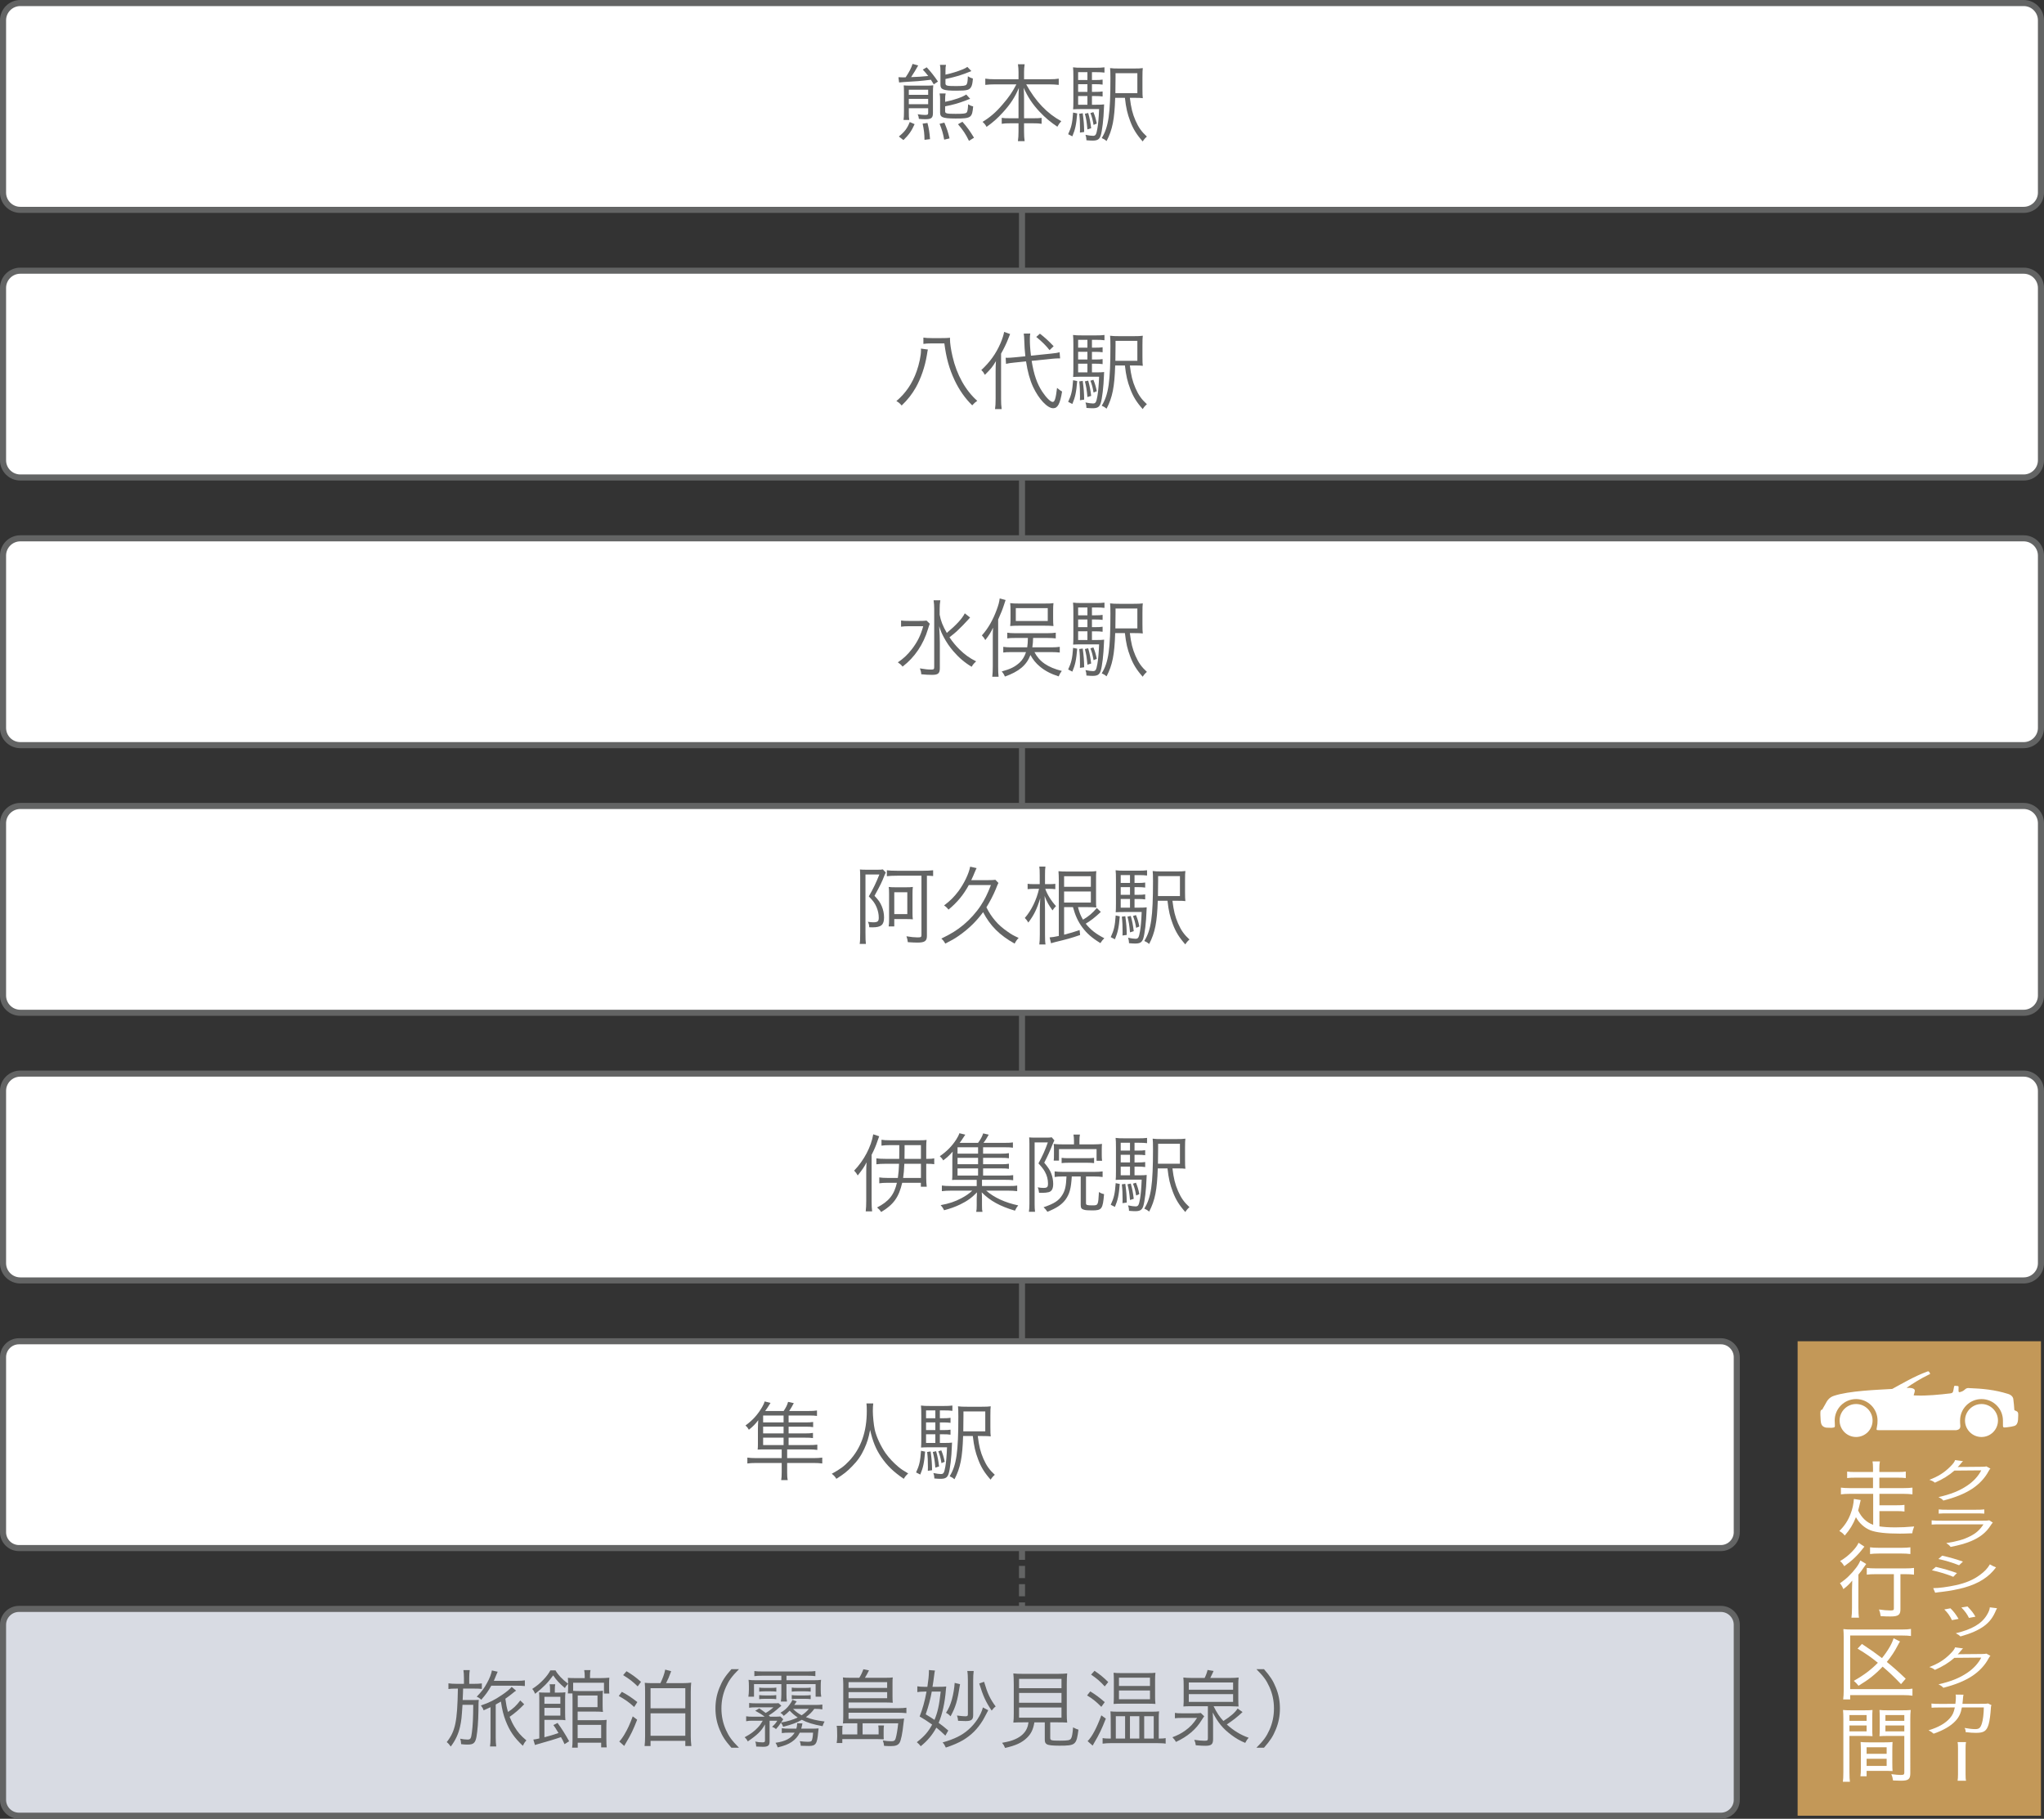 <?xml version="1.0" encoding="utf-8"?>
<!-- Generator: Adobe Illustrator 15.1.0, SVG Export Plug-In . SVG Version: 6.00 Build 0)  -->
<!DOCTYPE svg PUBLIC "-//W3C//DTD SVG 1.1//EN" "http://www.w3.org/Graphics/SVG/1.1/DTD/svg11.dtd">
<svg version="1.1" id="レイヤー_1" xmlns="http://www.w3.org/2000/svg" xmlns:xlink="http://www.w3.org/1999/xlink" x="0px"
	 y="0px" width="336px" height="299px" viewBox="0 0 336 299" enable-background="new 0 0 336 299" xml:space="preserve">
<rect x="0" y="0" width="336" height="299" fill="#333333" stroke="none"/>
<line fill="none" stroke="#636464" stroke-linejoin="round" stroke-dasharray="2,1" x1="168" y1="283.433" x2="168" y2="240.124"/>
<line fill="none" stroke="#636464" stroke-miterlimit="10" x1="168" y1="235.697" x2="168" y2="11.5"/>
<g>
	<g>
		<path fill="#FFFFFF" d="M335.5,31.665c0,1.56-1.275,2.835-2.834,2.835H3.335c-1.56,0-2.835-1.275-2.835-2.835V3.335
			C0.5,1.775,1.775,0.5,3.335,0.5h329.331c1.559,0,2.834,1.275,2.834,2.835V31.665z"/>
		<path fill="none" stroke="#636464" stroke-miterlimit="10" d="M335.5,31.665c0,1.56-1.275,2.835-2.834,2.835H3.335
			c-1.56,0-2.835-1.275-2.835-2.835V3.335C0.5,1.775,1.775,0.5,3.335,0.5h329.331c1.559,0,2.834,1.275,2.834,2.835V31.665z"/>
	</g>
	<g>
		<g>
			<path fill="#636464" d="M147.687,12.692c0.21,0.014,0.448,0.028,0.784,0.028c0.056,0,0.084,0,0.406-0.014
				c0.603-0.91,0.882-1.443,1.135-2.199l0.924,0.252c-0.266,0.504-0.784,1.345-1.163,1.919c1.177-0.042,1.639-0.07,2.815-0.182
				c-0.308-0.393-0.462-0.588-0.896-1.051l0.645-0.378c0.687,0.742,1.177,1.358,1.849,2.339l-0.687,0.462
				c-0.238-0.392-0.28-0.462-0.476-0.756c-1.891,0.224-2.241,0.252-4.455,0.378c-0.252,0.014-0.56,0.042-0.771,0.07L147.687,12.692z
				 M147.756,22.441c0.967-0.784,1.373-1.331,1.793-2.381l0.798,0.35c-0.504,1.121-0.924,1.723-1.835,2.62L147.756,22.441z
				 M149.396,18.379c0,0.645,0.014,1.065,0.07,1.345h-0.938c0.056-0.364,0.07-0.742,0.07-1.442v-3.096
				c0-0.63-0.014-0.827-0.042-1.148c0.252,0.028,0.617,0.042,1.247,0.042h2.423c0.617,0,0.911-0.014,1.191-0.057
				c-0.042,0.294-0.056,0.743-0.056,1.401v3.138c0,0.826-0.252,1.036-1.247,1.036c-0.322,0-0.672-0.014-1.064-0.056
				c-0.028-0.322-0.056-0.435-0.196-0.757c0.518,0.07,0.911,0.112,1.177,0.112c0.462,0,0.546-0.056,0.546-0.35v-0.756h-3.18V18.379z
				 M152.575,15.592v-0.841h-3.18v0.841H152.575z M152.575,17.133V16.25h-3.18v0.883H152.575z M151.973,22.987
				c-0.014-0.994-0.084-1.625-0.308-2.661l0.798-0.112c0.238,0.953,0.336,1.555,0.42,2.662L151.973,22.987z M155.362,16.74
				c1.457-0.28,2.872-0.784,3.474-1.205l0.645,0.714c-0.084,0.028-0.182,0.07-0.294,0.098c-0.112,0.042-0.112,0.042-0.49,0.196
				c-1.219,0.448-1.989,0.673-3.334,0.938v0.799c0,0.378,0.224,0.434,1.709,0.434c1.233,0,1.611-0.042,1.793-0.182
				c0.168-0.14,0.238-0.504,0.28-1.387c0.378,0.224,0.49,0.266,0.827,0.35c-0.168,1.863-0.336,1.989-2.886,1.989
				c-1.163,0-1.821-0.07-2.171-0.238c-0.266-0.14-0.378-0.336-0.378-0.728v-2.115c0-0.462-0.014-0.701-0.084-1.037h0.995
				c-0.07,0.309-0.084,0.561-0.084,1.009V16.74z M155.208,22.96c-0.196-1.079-0.364-1.639-0.756-2.605l0.784-0.196
				c0.448,1.064,0.588,1.484,0.854,2.591L155.208,22.96z M155.418,12.272c0.98-0.21,1.975-0.518,2.872-0.882
				c0.336-0.141,0.477-0.225,0.729-0.393l0.658,0.687c-1.597,0.658-2.451,0.924-4.258,1.303v0.714c0,0.392,0.224,0.448,1.723,0.448
				c1.19,0,1.569-0.056,1.723-0.238c0.14-0.154,0.21-0.546,0.238-1.373c0.336,0.21,0.49,0.28,0.827,0.378
				c-0.056,0.715-0.126,1.022-0.238,1.275c-0.294,0.616-0.658,0.714-2.507,0.714c-2.115,0-2.591-0.182-2.591-0.967v-2.241
				c0-0.462-0.014-0.742-0.084-1.036h0.995c-0.07,0.308-0.084,0.532-0.084,0.98V12.272z M159.285,23.156
				c-0.561-1.149-0.966-1.751-1.807-2.731l0.729-0.406c0.784,0.882,1.247,1.541,1.905,2.62L159.285,23.156z"/>
			<path fill="#636464" d="M163.507,13.869c-0.546,0-1.022,0.028-1.541,0.084V12.93c0.519,0.07,0.925,0.098,1.541,0.098h3.922v-1.19
				c0-0.462-0.028-0.799-0.098-1.275h1.106c-0.07,0.42-0.098,0.827-0.098,1.261v1.205h4.133c0.699,0,1.162-0.028,1.568-0.098v1.022
				c-0.588-0.056-1.008-0.084-1.568-0.084h-3.783c1.569,2.83,3.447,4.791,5.771,6.051c-0.294,0.322-0.447,0.532-0.645,0.911
				c-1.135-0.756-2.002-1.485-2.913-2.452c-1.163-1.232-1.947-2.423-2.619-3.936c0.042,0.84,0.056,1.358,0.056,1.82v3.18h1.527
				c0.686,0,0.994-0.014,1.358-0.07v0.98c-0.421-0.07-0.757-0.084-1.387-0.084h-1.499v1.33c0,0.659,0.028,1.163,0.098,1.611h-1.106
				c0.07-0.49,0.098-0.98,0.098-1.625v-1.316h-1.345c-0.659,0-0.995,0.014-1.415,0.084v-0.98c0.364,0.056,0.672,0.07,1.387,0.07
				h1.373v-3.18c0-0.518,0.014-1.05,0.056-1.807c-0.644,1.527-1.387,2.676-2.647,4.048c-0.882,0.967-1.639,1.639-2.661,2.354
				c-0.21-0.378-0.322-0.518-0.659-0.826c1.205-0.729,2.213-1.583,3.278-2.844c1.051-1.205,1.653-2.101,2.283-3.32H163.507z"/>
			<path fill="#636464" d="M177.073,18.646c-0.154,1.863-0.322,2.633-0.798,3.768l-0.688-0.35c0.533-1.149,0.688-1.808,0.813-3.559
				L177.073,18.646z M179.496,17.217h0.701c0.686,0,1.036-0.014,1.303-0.057c-0.015,0.154-0.015,0.267-0.028,0.561
				c-0.056,1.821-0.294,3.838-0.546,4.595c-0.211,0.602-0.533,0.798-1.317,0.798c-0.267,0-0.56-0.014-1.022-0.056
				c0-0.056,0-0.07,0-0.112c0-0.238-0.057-0.518-0.154-0.784c0.533,0.112,0.953,0.168,1.232,0.168c0.435,0,0.547-0.182,0.729-1.205
				c0.127-0.7,0.225-1.765,0.28-3.194h-2.983c-0.561,0-0.896,0.014-1.289,0.042c0.028-0.308,0.043-0.658,0.043-1.442v-3.838
				c0-0.896-0.015-1.219-0.057-1.625c0.406,0.056,0.756,0.07,1.541,0.07h2.199c0.645,0,0.994-0.014,1.429-0.07v0.868
				c-0.421-0.056-0.757-0.07-1.317-0.07h-0.742v1.289h0.533c0.56,0,0.882-0.014,1.219-0.07v0.827
				c-0.365-0.056-0.688-0.07-1.219-0.07h-0.533v1.261h0.533c0.56,0,0.882-0.014,1.219-0.07v0.827
				c-0.365-0.056-0.688-0.07-1.219-0.07h-0.533V17.217z M178.754,11.866h-1.527v1.289h1.527V11.866z M178.754,13.841h-1.527v1.261
				h1.527V13.841z M177.227,15.788v1.429h1.527v-1.429H177.227z M177.983,18.617c0.183,1.443,0.21,1.779,0.238,3.082l-0.7,0.098
				c0.014-0.252,0.014-0.448,0.014-0.574c0-1.022-0.027-1.667-0.126-2.521L177.983,18.617z M178.88,18.575
				c0.253,0.883,0.364,1.499,0.49,2.507l-0.616,0.196c-0.111-1.219-0.195-1.737-0.42-2.578L178.88,18.575z M179.734,18.435
				c0.28,0.687,0.364,0.981,0.561,1.877l-0.532,0.224c-0.168-0.952-0.253-1.261-0.519-1.947L179.734,18.435z M185.73,16.082
				c0.209,1.681,0.434,2.591,0.924,3.726c0.504,1.149,0.994,1.835,1.877,2.647c-0.28,0.238-0.477,0.462-0.687,0.799
				c-0.994-1.121-1.583-2.06-2.06-3.348c-0.461-1.219-0.672-2.115-0.867-3.824h-1.598c-0.111,3.53-0.448,5.239-1.414,7.102
				c-0.267-0.224-0.421-0.322-0.799-0.49c1.121-1.807,1.429-3.964,1.429-9.833c0-0.883-0.015-1.289-0.056-1.667
				c0.406,0.056,0.784,0.07,1.541,0.07h2.324c0.771,0,1.135-0.014,1.514-0.07c-0.043,0.322-0.057,0.658-0.057,1.527v1.905
				c0,0.827,0.014,1.177,0.057,1.513c-0.267-0.042-0.688-0.056-1.346-0.056H185.73z M186.963,15.312v-3.278h-3.586v0.701
				c0,0.392-0.015,1.246-0.028,2.577H186.963z"/>
		</g>
	</g>
</g>
<g>
	<g>
		<path fill="#FFFFFF" d="M335.5,75.665c0,1.56-1.275,2.835-2.834,2.835H3.335c-1.56,0-2.835-1.275-2.835-2.835v-28.33
			c0-1.56,1.275-2.835,2.835-2.835h329.331c1.559,0,2.834,1.275,2.834,2.835V75.665z"/>
		<path fill="none" stroke="#636464" stroke-miterlimit="10" d="M335.5,75.665c0,1.56-1.275,2.835-2.834,2.835H3.335
			c-1.56,0-2.835-1.275-2.835-2.835v-28.33c0-1.56,1.275-2.835,2.835-2.835h329.331c1.559,0,2.834,1.275,2.834,2.835V75.665z"/>
	</g>
	<g>
		<g>
			<path fill="#636464" d="M152.533,57.462c-0.056,0.168-0.056,0.238-0.168,0.911c-0.308,1.891-0.98,3.838-1.821,5.337
				c-0.63,1.106-1.345,2.017-2.325,2.956c-0.28-0.336-0.504-0.532-0.869-0.729c1.527-1.289,2.62-2.885,3.334-4.903
				c0.42-1.19,0.714-2.605,0.714-3.432c0-0.056,0-0.14-0.014-0.294L152.533,57.462z M154.648,55.585
				c0.729,0,1.177-0.014,1.527-0.056c-0.014,0.112-0.014,0.182-0.014,0.225c0,0.672,0.154,1.708,0.42,2.857
				c0.687,2.997,2.129,5.575,4.063,7.284c-0.435,0.322-0.435,0.322-0.827,0.743c-1.177-1.149-2.143-2.536-2.899-4.133
				c-0.883-1.891-1.373-3.656-1.681-6.051h-2.031c-0.63,0-1.065,0.028-1.415,0.084v-1.037c0.336,0.056,0.756,0.084,1.429,0.084
				H154.648z"/>
			<path fill="#636464" d="M163.662,61.104c0-0.658,0.014-1.135,0.056-1.737c-0.532,0.911-0.868,1.317-1.821,2.256
				c-0.266-0.477-0.308-0.519-0.588-0.785c1.415-1.303,2.409-2.689,3.152-4.398c0.294-0.686,0.518-1.373,0.602-1.877l0.981,0.35
				c-0.126,0.308-0.126,0.308-0.322,0.813c-0.28,0.742-0.743,1.667-1.163,2.409v7.452c0,0.658,0.028,1.163,0.098,1.667h-1.092
				c0.07-0.477,0.098-0.925,0.098-1.709V61.104z M169.586,59.325c0.365,2.256,0.883,3.769,1.766,5.099
				c0.645,0.966,1.345,1.653,1.695,1.653c0.168,0,0.279-0.126,0.392-0.462c0.126-0.393,0.225-1.023,0.322-1.85
				c0.351,0.309,0.561,0.462,0.827,0.603c-0.322,2.003-0.715,2.746-1.457,2.746c-0.967,0-2.367-1.499-3.32-3.53
				c-0.518-1.135-0.896-2.494-1.148-4.174l-1.905,0.196c-0.588,0.056-0.967,0.112-1.387,0.21l-0.056-1.008
				c0.168,0.014,0.224,0.014,0.28,0.014c0.266,0,0.742-0.028,1.134-0.07l1.822-0.182c-0.099-0.896-0.155-1.737-0.169-2.452
				c-0.014-0.602-0.042-0.995-0.098-1.275l1.078-0.014c-0.056,0.266-0.069,0.519-0.069,0.925c0,0.84,0.041,1.555,0.182,2.717
				l3.292-0.336c0.798-0.084,1.078-0.126,1.415-0.224l0.084,1.008c-0.084,0-0.112,0-0.154,0h-0.182c-0.183,0-0.673,0.028-1.065,0.07
				L169.586,59.325z M170.945,54.857c0.896,0.7,1.373,1.134,2.256,2.059l-0.673,0.645c-0.574-0.742-1.303-1.457-2.185-2.171
				L170.945,54.857z"/>
			<path fill="#636464" d="M177.073,62.646c-0.154,1.863-0.322,2.633-0.798,3.768l-0.688-0.35c0.533-1.149,0.688-1.808,0.813-3.559
				L177.073,62.646z M179.496,61.217h0.701c0.686,0,1.036-0.014,1.303-0.057c-0.015,0.154-0.015,0.267-0.028,0.561
				c-0.056,1.821-0.294,3.838-0.546,4.595c-0.211,0.602-0.533,0.798-1.317,0.798c-0.267,0-0.56-0.014-1.022-0.056
				c0-0.056,0-0.07,0-0.112c0-0.238-0.057-0.518-0.154-0.784c0.533,0.112,0.953,0.168,1.232,0.168c0.435,0,0.547-0.182,0.729-1.205
				c0.127-0.7,0.225-1.765,0.28-3.194h-2.983c-0.561,0-0.896,0.014-1.289,0.042c0.028-0.308,0.043-0.658,0.043-1.442v-3.838
				c0-0.896-0.015-1.219-0.057-1.625c0.406,0.056,0.756,0.07,1.541,0.07h2.199c0.645,0,0.994-0.014,1.429-0.07v0.868
				c-0.421-0.056-0.757-0.07-1.317-0.07h-0.742v1.289h0.533c0.56,0,0.882-0.014,1.219-0.07v0.827
				c-0.365-0.056-0.688-0.07-1.219-0.07h-0.533v1.261h0.533c0.56,0,0.882-0.014,1.219-0.07v0.827
				c-0.365-0.056-0.688-0.07-1.219-0.07h-0.533V61.217z M178.754,55.866h-1.527v1.289h1.527V55.866z M178.754,57.841h-1.527v1.261
				h1.527V57.841z M177.227,59.788v1.429h1.527v-1.429H177.227z M177.983,62.617c0.183,1.443,0.21,1.779,0.238,3.082l-0.7,0.098
				c0.014-0.252,0.014-0.448,0.014-0.574c0-1.022-0.027-1.667-0.126-2.521L177.983,62.617z M178.88,62.575
				c0.253,0.883,0.364,1.499,0.49,2.507l-0.616,0.196c-0.111-1.219-0.195-1.737-0.42-2.578L178.88,62.575z M179.734,62.435
				c0.28,0.687,0.364,0.981,0.561,1.877l-0.532,0.224c-0.168-0.952-0.253-1.261-0.519-1.947L179.734,62.435z M185.73,60.082
				c0.209,1.681,0.434,2.591,0.924,3.726c0.504,1.149,0.994,1.835,1.877,2.647c-0.28,0.238-0.477,0.462-0.687,0.799
				c-0.994-1.121-1.583-2.06-2.06-3.348c-0.461-1.219-0.672-2.115-0.867-3.824h-1.598c-0.111,3.53-0.448,5.239-1.414,7.102
				c-0.267-0.224-0.421-0.322-0.799-0.49c1.121-1.807,1.429-3.964,1.429-9.833c0-0.883-0.015-1.289-0.056-1.667
				c0.406,0.056,0.784,0.07,1.541,0.07h2.324c0.771,0,1.135-0.014,1.514-0.07c-0.043,0.322-0.057,0.658-0.057,1.527v1.905
				c0,0.827,0.014,1.177,0.057,1.513c-0.267-0.042-0.688-0.056-1.346-0.056H185.73z M186.963,59.312v-3.278h-3.586v0.701
				c0,0.392-0.015,1.246-0.028,2.577H186.963z"/>
		</g>
	</g>
</g>
<g>
	<g>
		<path fill="#FFFFFF" d="M335.5,119.665c0,1.56-1.275,2.835-2.834,2.835H3.335c-1.56,0-2.835-1.275-2.835-2.835v-28.33
			c0-1.56,1.275-2.835,2.835-2.835h329.331c1.559,0,2.834,1.275,2.834,2.835V119.665z"/>
		<path fill="none" stroke="#636464" stroke-miterlimit="10" d="M335.5,119.665c0,1.56-1.275,2.835-2.834,2.835H3.335
			c-1.56,0-2.835-1.275-2.835-2.835v-28.33c0-1.56,1.275-2.835,2.835-2.835h329.331c1.559,0,2.834,1.275,2.834,2.835V119.665z"/>
	</g>
	<g>
		<g>
			<path fill="#636464" d="M152.841,102.541c-0.112,0.28-0.126,0.336-0.294,0.869c-0.756,2.535-2.185,4.65-4.174,6.177
				c-0.266-0.322-0.42-0.448-0.784-0.7c0.911-0.603,1.597-1.247,2.325-2.186c0.896-1.177,1.429-2.241,1.849-3.754h-2.312
				c-0.588,0-0.994,0.028-1.331,0.084v-1.022c0.35,0.056,0.7,0.07,1.359,0.07h1.499c0.743,0,1.065-0.014,1.331-0.057
				L152.841,102.541z M159.467,101.519c-0.182,0.182-0.182,0.182-0.392,0.434c-0.336,0.392-1.289,1.359-1.807,1.835
				c-0.392,0.35-0.392,0.35-1.19,0.98c0.49,0.728,1.05,1.415,1.653,2.003c0.84,0.826,1.583,1.373,2.731,1.961
				c-0.35,0.308-0.504,0.49-0.743,0.883c-1.148-0.687-2.129-1.527-3.012-2.563c-0.616-0.715-1.121-1.457-1.583-2.325
				c-0.336-0.631-0.477-0.967-0.743-1.779c0.084,1.219,0.112,1.989,0.112,2.731v4.146c0,0.882-0.28,1.12-1.275,1.12
				c-0.532,0-1.106-0.028-1.779-0.098c-0.028-0.406-0.084-0.603-0.224-0.967c0.784,0.14,1.331,0.196,1.877,0.196
				c0.392,0,0.476-0.07,0.476-0.406v-9.567c0-0.504-0.028-0.952-0.098-1.415h1.106c-0.084,0.448-0.112,0.896-0.112,1.401v0.966
				c0.182,0.995,0.504,1.835,1.177,2.998c1.583-1.331,2.507-2.339,2.956-3.222L159.467,101.519z"/>
			<path fill="#636464" d="M163.199,104.866c0-0.7,0-1.051,0.042-1.681c-0.364,0.771-0.616,1.19-1.275,2.045
				c-0.182-0.336-0.294-0.49-0.56-0.771c1.022-1.135,1.835-2.563,2.451-4.258c0.28-0.757,0.406-1.233,0.477-1.821l0.966,0.266
				c-0.098,0.28-0.14,0.392-0.252,0.771c-0.28,0.854-0.448,1.26-0.967,2.437v7.761c0,0.644,0.014,1.19,0.07,1.639h-1.037
				c0.056-0.504,0.084-0.953,0.084-1.681V104.866z M168.858,106.421c0.069-0.462,0.098-0.882,0.112-1.541h-2.158
				c-0.574,0-0.91,0.014-1.232,0.07v-0.938c0.336,0.056,0.686,0.084,1.219,0.084h5.421c0.56,0,0.966-0.028,1.33-0.084v0.938
				c-0.393-0.042-0.826-0.07-1.316-0.07h-2.41c-0.014,0.63-0.041,0.995-0.125,1.541h3.18c0.56,0,0.938-0.028,1.33-0.084v0.938
				c-0.393-0.042-0.813-0.07-1.316-0.07h-2.844c0.813,1.569,2.172,2.507,4.496,3.096c-0.224,0.28-0.336,0.476-0.518,0.896
				c-1.303-0.42-2.242-0.911-3.096-1.625c-0.658-0.546-1.163-1.176-1.541-1.891c-0.645,1.681-1.877,2.718-4.202,3.544
				c-0.126-0.322-0.267-0.546-0.519-0.84c1.443-0.392,2.171-0.756,2.956-1.471c0.448-0.42,0.785-0.966,1.037-1.709h-2.507
				c-0.588,0-0.882,0.014-1.233,0.07v-0.938c0.378,0.056,0.701,0.084,1.219,0.084H168.858z M166.113,100.342
				c0-0.476-0.014-0.813-0.056-1.19c0.35,0.056,0.743,0.07,1.485,0.07h4.132c0.938,0,1.162-0.014,1.498-0.07
				c-0.041,0.42-0.055,0.687-0.055,1.205v1.373c0,0.532,0.014,0.841,0.055,1.19c-0.434-0.042-0.826-0.056-1.456-0.056H167.5
				c-0.7,0-1.022,0.014-1.443,0.056c0.042-0.364,0.056-0.714,0.056-1.204V100.342z M166.981,102.093h5.253v-2.115h-5.253V102.093z"
				/>
			<path fill="#636464" d="M177.073,106.646c-0.154,1.863-0.322,2.633-0.798,3.768l-0.688-0.35c0.533-1.149,0.688-1.808,0.813-3.559
				L177.073,106.646z M179.496,105.217h0.701c0.686,0,1.036-0.014,1.303-0.057c-0.015,0.154-0.015,0.267-0.028,0.561
				c-0.056,1.821-0.294,3.838-0.546,4.595c-0.211,0.602-0.533,0.798-1.317,0.798c-0.267,0-0.56-0.014-1.022-0.056
				c0-0.056,0-0.07,0-0.112c0-0.238-0.057-0.518-0.154-0.784c0.533,0.112,0.953,0.168,1.232,0.168c0.435,0,0.547-0.182,0.729-1.205
				c0.127-0.7,0.225-1.765,0.28-3.194h-2.983c-0.561,0-0.896,0.014-1.289,0.042c0.028-0.308,0.043-0.658,0.043-1.442v-3.838
				c0-0.896-0.015-1.219-0.057-1.625c0.406,0.056,0.756,0.07,1.541,0.07h2.199c0.645,0,0.994-0.014,1.429-0.07v0.868
				c-0.421-0.056-0.757-0.07-1.317-0.07h-0.742v1.289h0.533c0.56,0,0.882-0.014,1.219-0.07v0.827
				c-0.365-0.056-0.688-0.07-1.219-0.07h-0.533v1.261h0.533c0.56,0,0.882-0.014,1.219-0.07v0.827
				c-0.365-0.056-0.688-0.07-1.219-0.07h-0.533V105.217z M178.754,99.866h-1.527v1.289h1.527V99.866z M178.754,101.841h-1.527v1.261
				h1.527V101.841z M177.227,103.788v1.429h1.527v-1.429H177.227z M177.983,106.617c0.183,1.443,0.21,1.779,0.238,3.082l-0.7,0.098
				c0.014-0.252,0.014-0.448,0.014-0.574c0-1.022-0.027-1.667-0.126-2.521L177.983,106.617z M178.88,106.575
				c0.253,0.883,0.364,1.499,0.49,2.507l-0.616,0.196c-0.111-1.219-0.195-1.737-0.42-2.578L178.88,106.575z M179.734,106.435
				c0.28,0.687,0.364,0.981,0.561,1.877l-0.532,0.224c-0.168-0.952-0.253-1.261-0.519-1.947L179.734,106.435z M185.73,104.082
				c0.209,1.681,0.434,2.591,0.924,3.726c0.504,1.149,0.994,1.835,1.877,2.647c-0.28,0.238-0.477,0.462-0.687,0.799
				c-0.994-1.121-1.583-2.06-2.06-3.348c-0.461-1.219-0.672-2.115-0.867-3.824h-1.598c-0.111,3.53-0.448,5.239-1.414,7.102
				c-0.267-0.224-0.421-0.322-0.799-0.49c1.121-1.807,1.429-3.964,1.429-9.833c0-0.883-0.015-1.289-0.056-1.667
				c0.406,0.056,0.784,0.07,1.541,0.07h2.324c0.771,0,1.135-0.014,1.514-0.07c-0.043,0.322-0.057,0.658-0.057,1.527v1.905
				c0,0.827,0.014,1.177,0.057,1.513c-0.267-0.042-0.688-0.056-1.346-0.056H185.73z M186.963,103.312v-3.278h-3.586v0.701
				c0,0.392-0.015,1.246-0.028,2.577H186.963z"/>
		</g>
	</g>
</g>
<g>
	<g>
		<path fill="#FFFFFF" d="M335.5,163.665c0,1.56-1.275,2.835-2.834,2.835H3.335c-1.56,0-2.835-1.275-2.835-2.835v-28.33
			c0-1.56,1.275-2.835,2.835-2.835h329.331c1.559,0,2.834,1.275,2.834,2.835V163.665z"/>
		<path fill="none" stroke="#636464" stroke-miterlimit="10" d="M335.5,163.665c0,1.56-1.275,2.835-2.834,2.835H3.335
			c-1.56,0-2.835-1.275-2.835-2.835v-28.33c0-1.56,1.275-2.835,2.835-2.835h329.331c1.559,0,2.834,1.275,2.834,2.835V163.665z"/>
	</g>
	<g>
		<g>
			<path fill="#636464" d="M141.401,144.132c0-0.546-0.014-0.938-0.042-1.19c0.224,0.028,0.546,0.042,1.163,0.042h1.709
				c0.462,0,0.672-0.014,0.896-0.056l0.476,0.504c-0.056,0.126-0.14,0.308-0.238,0.546c-0.364,0.953-0.658,1.569-1.611,3.292
				c0.672,0.714,0.925,1.079,1.191,1.709c0.252,0.588,0.378,1.219,0.378,1.849c0,1.219-0.476,1.625-1.905,1.625
				c-0.14,0-0.266,0-0.532-0.014c-0.014-0.406-0.056-0.561-0.224-0.896c0.294,0.042,0.658,0.084,0.854,0.084
				c0.756,0,0.938-0.154,0.938-0.757c0-0.588-0.126-1.176-0.364-1.736c-0.28-0.659-0.561-1.037-1.275-1.766
				c0.743-1.288,1.205-2.255,1.737-3.6h-2.283v9.567c0,0.924,0.014,1.457,0.07,1.849h-1.022c0.07-0.42,0.084-0.813,0.084-1.862
				V144.132z M147.508,143.964c-0.756,0-1.331,0.028-1.723,0.084v-0.98c0.378,0.056,0.869,0.084,1.737,0.084h4.188
				c0.7,0,1.19-0.028,1.681-0.084v0.952c-0.49-0.042-0.518-0.042-1.022-0.056v9.889c0,0.855-0.35,1.107-1.569,1.107
				c-0.42,0-0.924-0.028-1.569-0.07c-0.042-0.364-0.098-0.603-0.224-0.967c0.729,0.126,1.345,0.183,1.821,0.183
				c0.546,0,0.645-0.057,0.645-0.378v-9.764H147.508z M146.079,152.298c0.056-0.308,0.07-0.63,0.07-1.022v-4.328
				c0-0.532-0.014-0.813-0.056-1.135c0.322,0.042,0.616,0.056,1.191,0.056h1.597c0.56,0,0.854-0.014,1.177-0.056
				c-0.042,0.336-0.056,0.603-0.056,1.135v3.18c0,0.477,0.014,0.714,0.056,1.009c-0.322-0.028-0.603-0.042-1.051-0.042h-2.003v1.204
				H146.079z M147.004,150.281h2.143v-3.6h-2.143V150.281z"/>
			<path fill="#636464" d="M159.253,145.504c-0.869,1.597-1.877,2.83-3.334,4.034c-0.224-0.294-0.42-0.476-0.729-0.686
				c1.009-0.757,1.653-1.401,2.368-2.354c0.938-1.274,1.708-2.872,1.919-4.02l1.064,0.238c-0.098,0.183-0.14,0.267-0.308,0.673
				c-0.168,0.434-0.35,0.826-0.574,1.303h2.801c0.574,0,0.896-0.015,1.163-0.057l0.504,0.519c-0.14,0.266-0.168,0.35-0.462,1.079
				c-0.322,0.798-0.952,2.031-1.513,2.927c0.42,0.841,0.827,1.471,1.429,2.186c0.532,0.645,1.233,1.261,2.115,1.863
				c0.588,0.42,0.924,0.603,1.751,0.98c-0.294,0.308-0.462,0.56-0.658,0.938c-2.465-1.373-4.021-2.928-5.183-5.169
				c-0.462,0.63-1.05,1.331-1.667,1.947c-0.701,0.7-1.499,1.358-2.368,1.961c-0.672,0.462-1.106,0.714-2.185,1.261
				c-0.21-0.379-0.336-0.547-0.645-0.826c1.639-0.799,2.536-1.346,3.67-2.284c1.064-0.896,2.073-2.017,2.815-3.152
				c0.644-0.994,1.064-1.821,1.667-3.362H159.253z"/>
			<path fill="#636464" d="M170.914,143.922c0-0.813-0.015-1.107-0.07-1.457h1.008c-0.056,0.35-0.069,0.729-0.069,1.443v1.443h0.784
				c0.406,0,0.645-0.014,0.91-0.056v0.882c-0.363-0.042-0.645-0.056-0.91-0.056h-0.742c0.322,0.924,0.952,1.947,1.765,2.843
				c-0.224,0.224-0.406,0.434-0.574,0.701c-0.645-0.896-0.911-1.373-1.303-2.368c0.042,0.687,0.07,1.681,0.07,2.297v4.048
				c0,0.757,0.014,1.247,0.084,1.625h-1.022c0.056-0.392,0.084-0.896,0.084-1.625v-3.726c0-0.658,0.014-1.359,0.07-2.255
				c-0.547,1.779-1.023,2.773-1.961,4.006c-0.211-0.351-0.309-0.49-0.575-0.757c1.079-1.232,1.918-2.955,2.339-4.79h-0.911
				c-0.266,0-0.588,0.014-0.967,0.056v-0.882c0.295,0.042,0.547,0.056,0.967,0.056h1.023V143.922z M180.957,149.917
				c-0.967,0.91-1.639,1.429-2.479,1.933c0.813,1.009,1.625,1.653,3.054,2.396c-0.28,0.267-0.378,0.393-0.645,0.799
				c-1.387-0.854-2.227-1.583-2.983-2.605c-0.7-0.953-1.135-1.905-1.526-3.306h-1.457v4.524c1.008-0.252,1.555-0.42,2.549-0.757
				l0.084,0.813c-1.555,0.532-2.031,0.658-4.048,1.148c-0.351,0.099-0.49,0.126-0.729,0.21l-0.237-0.966
				c0.447-0.028,0.783-0.085,1.512-0.238v-9.189c0-0.546-0.027-0.98-0.056-1.457c0.406,0.042,0.784,0.056,1.415,0.056h3.404
				c0.699,0,1.092-0.014,1.4-0.07c-0.043,0.364-0.043,0.645-0.043,1.527v3.011c0,0.869,0,1.149,0.043,1.443
				c-0.364-0.042-0.742-0.056-1.4-0.056h-1.611c0.252,0.966,0.42,1.358,0.826,2.059c0.925-0.546,1.555-1.078,2.27-1.919
				L180.957,149.917z M179.318,145.785v-1.737h-4.398v1.737H179.318z M174.92,148.376h4.398v-1.821h-4.398V148.376z"/>
			<path fill="#636464" d="M184.073,150.646c-0.154,1.863-0.322,2.633-0.798,3.768l-0.688-0.35c0.533-1.148,0.688-1.808,0.813-3.559
				L184.073,150.646z M186.496,149.217h0.701c0.686,0,1.036-0.014,1.303-0.057c-0.015,0.154-0.015,0.267-0.028,0.561
				c-0.056,1.821-0.294,3.838-0.546,4.595c-0.211,0.602-0.533,0.799-1.317,0.799c-0.267,0-0.56-0.015-1.022-0.057
				c0-0.056,0-0.07,0-0.112c0-0.237-0.057-0.519-0.154-0.784c0.533,0.112,0.953,0.168,1.232,0.168c0.435,0,0.547-0.182,0.729-1.205
				c0.127-0.699,0.225-1.765,0.28-3.193h-2.983c-0.561,0-0.896,0.014-1.289,0.042c0.028-0.308,0.043-0.658,0.043-1.442v-3.838
				c0-0.896-0.015-1.219-0.057-1.625c0.406,0.056,0.756,0.07,1.541,0.07h2.199c0.645,0,0.994-0.014,1.429-0.07v0.868
				c-0.421-0.056-0.757-0.07-1.317-0.07h-0.742v1.289h0.533c0.56,0,0.882-0.014,1.219-0.07v0.827
				c-0.365-0.056-0.688-0.07-1.219-0.07h-0.533v1.261h0.533c0.56,0,0.882-0.014,1.219-0.07v0.827
				c-0.365-0.056-0.688-0.07-1.219-0.07h-0.533V149.217z M185.754,143.866h-1.527v1.289h1.527V143.866z M185.754,145.841h-1.527
				v1.261h1.527V145.841z M184.227,147.788v1.429h1.527v-1.429H184.227z M184.983,150.617c0.183,1.443,0.21,1.779,0.238,3.082
				l-0.7,0.098c0.014-0.252,0.014-0.448,0.014-0.574c0-1.022-0.027-1.667-0.126-2.521L184.983,150.617z M185.88,150.575
				c0.253,0.883,0.364,1.499,0.49,2.508l-0.616,0.195c-0.111-1.218-0.195-1.736-0.42-2.577L185.88,150.575z M186.734,150.435
				c0.28,0.687,0.364,0.981,0.561,1.877l-0.532,0.224c-0.168-0.952-0.253-1.261-0.519-1.947L186.734,150.435z M192.73,148.082
				c0.209,1.681,0.434,2.591,0.924,3.726c0.504,1.148,0.994,1.835,1.877,2.647c-0.28,0.238-0.477,0.462-0.687,0.799
				c-0.994-1.12-1.583-2.06-2.06-3.348c-0.461-1.219-0.672-2.115-0.867-3.824h-1.598c-0.111,3.53-0.448,5.239-1.414,7.102
				c-0.267-0.224-0.421-0.322-0.799-0.49c1.121-1.807,1.429-3.964,1.429-9.833c0-0.883-0.015-1.289-0.056-1.667
				c0.406,0.056,0.784,0.07,1.541,0.07h2.324c0.771,0,1.135-0.014,1.514-0.07c-0.043,0.322-0.057,0.658-0.057,1.527v1.905
				c0,0.827,0.014,1.177,0.057,1.513c-0.267-0.042-0.688-0.056-1.346-0.056H192.73z M193.963,147.312v-3.278h-3.586v0.701
				c0,0.392-0.015,1.246-0.028,2.577H193.963z"/>
		</g>
	</g>
</g>
<g>
	<g>
		<path fill="#FFFFFF" d="M335.5,207.665c0,1.56-1.275,2.835-2.834,2.835H3.335c-1.56,0-2.835-1.275-2.835-2.835v-28.33
			c0-1.56,1.275-2.835,2.835-2.835h329.331c1.559,0,2.834,1.275,2.834,2.835V207.665z"/>
		<path fill="none" stroke="#636464" stroke-miterlimit="10" d="M335.5,207.665c0,1.56-1.275,2.835-2.834,2.835H3.335
			c-1.56,0-2.835-1.275-2.835-2.835v-28.33c0-1.56,1.275-2.835,2.835-2.835h329.331c1.559,0,2.834,1.275,2.834,2.835V207.665z"/>
	</g>
	<g>
		<g>
			<path fill="#636464" d="M144.524,186.801c-0.056,0.154-0.056,0.154-0.266,0.743c-0.28,0.84-0.518,1.4-0.98,2.311v7.62
				c0,0.715,0.028,1.19,0.084,1.667h-1.051c0.056-0.504,0.084-1.008,0.084-1.709v-4.637c0-0.672,0.014-1.19,0.056-1.709
				c-0.406,0.771-0.644,1.135-1.457,2.158c-0.168-0.309-0.308-0.505-0.588-0.799c1.597-1.639,2.815-3.95,3.138-5.967
				L144.524,186.801z M147.816,190.513c0.014-0.462,0.014-0.77,0.014-1.303v-0.952h-1.555c-0.518,0-0.995,0.028-1.373,0.084v-0.966
				c0.364,0.056,0.756,0.084,1.457,0.084h4.707c0.616,0,0.98-0.015,1.247-0.057c-0.042,0.322-0.056,0.715-0.056,1.247v1.862h0.196
				c0.588,0,0.771-0.014,1.121-0.084v0.967c-0.336-0.056-0.588-0.07-1.121-0.07h-0.196v2.326c0,0.546,0.028,1.036,0.084,1.442
				h-0.967v-0.645h-3.067c-0.546,2.367-1.429,3.6-3.46,4.805c-0.21-0.322-0.364-0.49-0.672-0.742
				c1.961-1.022,2.801-2.087,3.264-4.063h-1.527c-0.546,0-1.022,0.028-1.373,0.084v-0.967c0.364,0.057,0.798,0.085,1.358,0.085
				h1.695c0.098-0.673,0.168-1.388,0.196-2.326h-2.283c-0.56,0-1.064,0.028-1.443,0.084v-0.98c0.336,0.057,0.827,0.084,1.443,0.084
				H147.816z M148.657,191.325c-0.042,0.995-0.098,1.667-0.196,2.326h2.928v-2.326H148.657z M151.388,190.513v-2.255h-2.689v0.911
				c0,0.588,0,0.854-0.014,1.344H151.388z"/>
			<path fill="#636464" d="M161.606,193.259h3.656c0.63,0,0.91-0.014,1.289-0.07v0.841c-0.378-0.057-0.672-0.07-1.275-0.07h-3.852
				v1.022h4.216c0.798,0,1.205-0.014,1.569-0.084v0.925c-0.49-0.057-0.924-0.085-1.569-0.085h-3.53
				c1.303,1.135,3.124,1.976,5.267,2.424c-0.252,0.322-0.378,0.519-0.533,0.869c-2.465-0.729-4.062-1.598-5.463-3.012
				c0.042,0.504,0.042,0.672,0.042,1.064v1.092c0,0.603,0.014,0.771,0.084,1.051h-1.036c0.07-0.309,0.084-0.546,0.084-1.036v-1.106
				c0-0.099,0-0.225,0.014-0.379c0-0.14,0-0.238,0.014-0.279c0-0.238,0-0.238,0.014-0.406c-0.84,0.882-1.625,1.442-2.731,1.975
				c-0.798,0.393-1.667,0.7-2.676,0.967c-0.168-0.364-0.308-0.561-0.56-0.841c1.387-0.252,2.339-0.574,3.404-1.135
				c0.742-0.392,1.289-0.771,1.793-1.247h-3.46c-0.63,0-1.064,0.028-1.541,0.085v-0.925c0.35,0.056,0.756,0.084,1.541,0.084h4.188
				v-1.022h-3.082c-0.518,0-0.672,0-0.966,0.028c0.028-0.211,0.042-0.561,0.042-0.939v-2.353c0-0.505,0.014-0.938,0.056-1.373
				c-0.504,0.574-0.854,0.911-1.555,1.442c-0.168-0.294-0.309-0.447-0.561-0.686c1.148-0.799,1.989-1.639,2.717-2.773
				c0.224-0.351,0.406-0.701,0.504-1.009l0.967,0.238c-0.672,1.022-0.672,1.022-0.925,1.345h3.026
				c0.448-0.617,0.658-1.009,0.84-1.555l0.911,0.21c-0.35,0.644-0.603,1.022-0.854,1.345h3.544c0.616,0,0.91-0.014,1.289-0.07v0.868
				c-0.364-0.056-0.645-0.069-1.219-0.069h-3.684v1.051h2.984c0.56,0,0.854-0.015,1.261-0.085v0.841
				c-0.378-0.057-0.63-0.07-1.261-0.07h-2.984v1.051h2.984c0.574,0,0.84-0.014,1.261-0.084v0.84
				c-0.336-0.056-0.645-0.069-1.261-0.069h-2.984V193.259z M160.78,188.608h-3.376v1.051h3.376V188.608z M160.78,190.345h-3.376
				v1.051h3.376V190.345z M157.404,192.082v1.177h3.376v-1.177H157.404z"/>
			<path fill="#636464" d="M169.219,188.048c0-0.379-0.014-0.715-0.042-1.064c0.21,0.027,0.519,0.042,0.938,0.042h1.919
				c0.448,0,0.645-0.015,0.854-0.056l0.434,0.504c-0.041,0.084-0.125,0.252-0.209,0.448c-0.519,1.316-0.911,2.171-1.457,3.222
				c0.672,0.813,0.938,1.219,1.162,1.807c0.196,0.519,0.309,1.106,0.309,1.682c0,0.798-0.238,1.218-0.742,1.358
				c-0.267,0.069-0.658,0.112-1.093,0.112c-0.126,0-0.238,0-0.49-0.015c-0.042-0.392-0.099-0.603-0.21-0.896
				c0.35,0.07,0.615,0.099,0.91,0.099c0.645,0,0.771-0.127,0.771-0.742c0-0.645-0.169-1.303-0.505-1.906
				c-0.209-0.392-0.504-0.77-1.064-1.387c0.687-1.26,1.093-2.171,1.541-3.445h-2.171v10.1c0,0.561,0.014,0.896,0.069,1.303h-1.008
				c0.056-0.379,0.084-0.785,0.084-1.303V188.048z M174.64,193.413c-0.546,0-0.882,0.014-1.274,0.084v-0.925
				c0.363,0.056,0.77,0.084,1.289,0.084h5.266c0.574,0,0.967-0.028,1.331-0.084v0.925c-0.392-0.057-0.784-0.084-1.331-0.084h-1.4
				v4.398c0,0.294,0.168,0.35,1.022,0.35c0.981,0,0.981,0,1.106-2.199c0.336,0.21,0.477,0.266,0.841,0.351
				c-0.21,2.465-0.364,2.675-1.961,2.675c-0.645,0-1.036-0.027-1.303-0.098c-0.435-0.112-0.574-0.294-0.574-0.771v-4.706h-1.471
				c-0.112,1.975-0.364,2.871-1.022,3.796c-0.617,0.826-1.457,1.4-2.984,2.003c-0.209-0.309-0.406-0.547-0.63-0.742
				c1.778-0.603,2.521-1.093,3.096-2.045c0.448-0.729,0.603-1.43,0.673-3.012H174.64z M176.545,187.571
				c0-0.406-0.028-0.756-0.084-1.051h1.064c-0.057,0.252-0.084,0.561-0.084,1.064v0.547h2.367c0.504,0,0.967-0.028,1.345-0.07
				c-0.028,0.295-0.042,0.435-0.042,0.896v0.925c0,0.406,0.014,0.63,0.056,0.952h-0.91v-1.919h-6.178v1.892h-0.868
				c0.042-0.364,0.042-0.505,0.042-0.953v-0.91c0-0.42,0-0.504-0.042-0.883c0.49,0.057,0.91,0.07,1.484,0.07h1.85V187.571z
				 M174.514,190.345c0.336,0.042,0.561,0.057,1.064,0.057h3.236c0.49,0,0.699-0.015,1.036-0.057v0.869
				c-0.364-0.043-0.645-0.057-1.036-0.057h-3.25c-0.393,0-0.729,0.014-1.051,0.057V190.345z"/>
			<path fill="#636464" d="M184.073,194.646c-0.154,1.863-0.322,2.633-0.798,3.768l-0.688-0.35c0.533-1.148,0.688-1.808,0.813-3.559
				L184.073,194.646z M186.496,193.217h0.701c0.686,0,1.036-0.015,1.303-0.057c-0.015,0.154-0.015,0.267-0.028,0.561
				c-0.056,1.821-0.294,3.838-0.546,4.595c-0.211,0.602-0.533,0.799-1.317,0.799c-0.267,0-0.56-0.015-1.022-0.057
				c0-0.056,0-0.07,0-0.112c0-0.237-0.057-0.519-0.154-0.784c0.533,0.112,0.953,0.168,1.232,0.168c0.435,0,0.547-0.182,0.729-1.205
				c0.127-0.699,0.225-1.765,0.28-3.193h-2.983c-0.561,0-0.896,0.014-1.289,0.042c0.028-0.308,0.043-0.658,0.043-1.442v-3.838
				c0-0.896-0.015-1.219-0.057-1.625c0.406,0.056,0.756,0.07,1.541,0.07h2.199c0.645,0,0.994-0.015,1.429-0.07v0.868
				c-0.421-0.056-0.757-0.069-1.317-0.069h-0.742v1.288h0.533c0.56,0,0.882-0.014,1.219-0.07v0.827
				c-0.365-0.057-0.688-0.07-1.219-0.07h-0.533v1.261h0.533c0.56,0,0.882-0.015,1.219-0.07v0.827
				c-0.365-0.057-0.688-0.07-1.219-0.07h-0.533V193.217z M185.754,187.866h-1.527v1.288h1.527V187.866z M185.754,189.841h-1.527
				v1.261h1.527V189.841z M184.227,191.788v1.429h1.527v-1.429H184.227z M184.983,194.617c0.183,1.442,0.21,1.779,0.238,3.082
				l-0.7,0.098c0.014-0.252,0.014-0.448,0.014-0.574c0-1.022-0.027-1.667-0.126-2.521L184.983,194.617z M185.88,194.575
				c0.253,0.883,0.364,1.499,0.49,2.508l-0.616,0.195c-0.111-1.219-0.195-1.736-0.42-2.577L185.88,194.575z M186.734,194.435
				c0.28,0.688,0.364,0.981,0.561,1.878l-0.532,0.224c-0.168-0.952-0.253-1.261-0.519-1.947L186.734,194.435z M192.73,192.082
				c0.209,1.681,0.434,2.591,0.924,3.726c0.504,1.148,0.994,1.835,1.877,2.647c-0.28,0.238-0.477,0.462-0.687,0.799
				c-0.994-1.12-1.583-2.06-2.06-3.348c-0.461-1.219-0.672-2.115-0.867-3.824h-1.598c-0.111,3.53-0.448,5.239-1.414,7.102
				c-0.267-0.224-0.421-0.322-0.799-0.49c1.121-1.807,1.429-3.964,1.429-9.833c0-0.883-0.015-1.289-0.056-1.667
				c0.406,0.056,0.784,0.069,1.541,0.069h2.324c0.771,0,1.135-0.014,1.514-0.069c-0.043,0.322-0.057,0.658-0.057,1.526v1.905
				c0,0.827,0.014,1.177,0.057,1.513c-0.267-0.042-0.688-0.056-1.346-0.056H192.73z M193.963,191.312v-3.277h-3.586v0.7
				c0,0.392-0.015,1.246-0.028,2.577H193.963z"/>
		</g>
	</g>
</g>
<g>
	<g>
		<path fill="#FFFFFF" d="M285.5,251.886c0,1.438-1.177,2.614-2.614,2.614H3.114c-1.438,0-2.614-1.177-2.614-2.614v-28.771
			c0-1.438,1.177-2.614,2.614-2.614h279.771c1.438,0,2.614,1.177,2.614,2.614V251.886z"/>
		<path fill="none" stroke="#636464" stroke-miterlimit="10" d="M285.5,251.886c0,1.438-1.177,2.614-2.614,2.614H3.114
			c-1.438,0-2.614-1.177-2.614-2.614v-28.771c0-1.438,1.177-2.614,2.614-2.614h279.771c1.438,0,2.614,1.177,2.614,2.614V251.886z"/>
	</g>
	<g>
		<g>
			<path fill="#636464" d="M129.634,237.566h3.278c0.63,0,1.036-0.014,1.442-0.069v0.868c-0.42-0.056-0.813-0.084-1.429-0.084h-3.53
				v1.429h4.3c0.645,0,1.064-0.028,1.471-0.084v0.967c-0.392-0.057-0.896-0.084-1.471-0.084h-4.3v1.512
				c0,0.617,0.014,0.911,0.098,1.303h-1.079c0.056-0.336,0.084-0.644,0.084-1.303v-1.512h-4.174c-0.63,0-1.05,0.027-1.471,0.084
				v-0.967c0.392,0.056,0.813,0.084,1.471,0.084h4.174v-1.429h-2.998c-0.294,0-0.49,0-0.953,0.028
				c0.028-0.225,0.042-0.547,0.042-0.939v-2.521c0-0.363,0.028-1.148,0.056-1.372c-0.476,0.63-0.869,1.036-1.541,1.569
				c-0.196-0.337-0.322-0.49-0.56-0.701c1.163-0.84,2.003-1.765,2.746-3.039c0.238-0.421,0.336-0.645,0.406-0.911l0.966,0.238
				c-0.448,0.729-0.672,1.051-0.882,1.331h3.04c0.364-0.532,0.588-0.98,0.729-1.499l0.938,0.21
				c-0.224,0.435-0.519,0.938-0.756,1.289h3.18c0.602,0,0.938-0.014,1.387-0.084v0.896c-0.393-0.057-0.687-0.07-1.317-0.07h-3.348
				v1.135h2.759c0.574,0,0.84-0.014,1.275-0.07v0.841c-0.378-0.056-0.63-0.07-1.275-0.07h-2.759v1.106h2.731
				c0.56,0,0.868-0.014,1.274-0.084v0.854c-0.35-0.056-0.644-0.069-1.274-0.069h-2.731V237.566z M128.808,232.706h-3.362v1.135
				h3.362V232.706z M128.808,234.541h-3.362v1.106h3.362V234.541z M125.446,236.349v1.218h3.362v-1.218H125.446z"/>
			<path fill="#636464" d="M143.55,230.717c-0.042,0.238-0.07,0.799-0.07,1.247c0,0.826,0.14,2.255,0.308,3.039
				c0.238,1.121,0.995,2.773,1.807,3.923c0.56,0.784,1.317,1.583,2.073,2.213c0.448,0.378,0.813,0.616,1.625,1.093
				c-0.336,0.308-0.49,0.477-0.728,0.883c-1.709-1.163-2.718-2.144-3.712-3.586c-0.868-1.275-1.4-2.578-1.821-4.455
				c-0.252,1.331-0.49,2.087-0.966,3.124c-0.49,1.078-1.107,1.975-2.003,2.871c-0.784,0.813-1.358,1.274-2.577,2.046
				c-0.238-0.379-0.406-0.561-0.756-0.827c1.415-0.784,2.045-1.247,2.857-2.115c1.947-2.087,2.899-4.776,2.899-8.222
				c0-0.589-0.014-0.869-0.056-1.233H143.55z"/>
			<path fill="#636464" d="M152.073,238.646c-0.154,1.863-0.322,2.633-0.798,3.768l-0.687-0.35c0.532-1.148,0.687-1.808,0.813-3.559
				L152.073,238.646z M154.497,237.217h0.7c0.687,0,1.037-0.015,1.303-0.057c-0.014,0.154-0.014,0.267-0.028,0.561
				c-0.056,1.821-0.294,3.838-0.546,4.595c-0.21,0.602-0.532,0.799-1.317,0.799c-0.266,0-0.56-0.015-1.022-0.057
				c0-0.056,0-0.07,0-0.112c0-0.237-0.056-0.519-0.154-0.784c0.533,0.112,0.953,0.168,1.233,0.168c0.434,0,0.546-0.182,0.729-1.205
				c0.126-0.699,0.224-1.765,0.28-3.193h-2.983c-0.561,0-0.896,0.014-1.289,0.042c0.028-0.308,0.042-0.658,0.042-1.442v-3.838
				c0-0.896-0.014-1.219-0.056-1.625c0.406,0.056,0.756,0.07,1.541,0.07h2.199c0.644,0,0.994-0.015,1.429-0.07v0.868
				c-0.42-0.056-0.756-0.069-1.317-0.069h-0.742v1.288h0.532c0.56,0,0.882-0.014,1.219-0.07v0.827
				c-0.364-0.057-0.687-0.07-1.219-0.07h-0.532v1.261h0.532c0.56,0,0.882-0.015,1.219-0.07v0.827
				c-0.364-0.057-0.687-0.07-1.219-0.07h-0.532V237.217z M153.754,231.866h-1.527v1.288h1.527V231.866z M153.754,233.841h-1.527
				v1.261h1.527V233.841z M152.227,235.788v1.429h1.527v-1.429H152.227z M152.983,238.617c0.182,1.442,0.21,1.779,0.238,3.082
				l-0.7,0.098c0.014-0.252,0.014-0.448,0.014-0.574c0-1.022-0.028-1.667-0.126-2.521L152.983,238.617z M153.88,238.575
				c0.252,0.883,0.364,1.499,0.49,2.508l-0.616,0.195c-0.112-1.219-0.196-1.736-0.42-2.577L153.88,238.575z M154.734,238.435
				c0.28,0.688,0.364,0.981,0.561,1.878l-0.532,0.224c-0.168-0.952-0.252-1.261-0.519-1.947L154.734,238.435z M160.73,236.082
				c0.21,1.681,0.434,2.591,0.924,3.726c0.504,1.148,0.995,1.835,1.877,2.647c-0.28,0.238-0.476,0.462-0.687,0.799
				c-0.994-1.12-1.583-2.06-2.059-3.348c-0.462-1.219-0.672-2.115-0.868-3.824h-1.597c-0.112,3.53-0.448,5.239-1.415,7.102
				c-0.266-0.224-0.42-0.322-0.798-0.49c1.121-1.807,1.429-3.964,1.429-9.833c0-0.883-0.014-1.289-0.056-1.667
				c0.406,0.056,0.785,0.069,1.541,0.069h2.325c0.771,0,1.135-0.014,1.513-0.069c-0.042,0.322-0.056,0.658-0.056,1.526v1.905
				c0,0.827,0.014,1.177,0.056,1.513c-0.266-0.042-0.687-0.056-1.345-0.056H160.73z M161.962,235.312v-3.277h-3.586v0.7
				c0,0.392-0.014,1.246-0.028,2.577H161.962z"/>
		</g>
	</g>
</g>
<g>
	<g>
		<path fill="#D8DBE3" d="M285.5,295.886c0,1.438-1.177,2.614-2.614,2.614H3.114c-1.438,0-2.614-1.177-2.614-2.614v-28.771
			c0-1.438,1.177-2.614,2.614-2.614h279.771c1.438,0,2.614,1.177,2.614,2.614V295.886z"/>
		<path fill="none" stroke="#636464" stroke-miterlimit="10" d="M285.5,295.886c0,1.438-1.177,2.614-2.614,2.614H3.114
			c-1.438,0-2.614-1.177-2.614-2.614v-28.771c0-1.438,1.177-2.614,2.614-2.614h279.771c1.438,0,2.614,1.177,2.614,2.614V295.886z"/>
	</g>
	<g>
		<g>
			<path fill="#636464" d="M76.264,275.866c0-0.533-0.028-0.896-0.084-1.303h1.037c-0.056,0.406-0.084,0.756-0.084,1.303v0.952
				h0.813c0.504,0,0.868-0.015,1.261-0.07v0.911c-0.336-0.043-0.687-0.057-1.261-0.057h-1.821c-0.014,0.266-0.014,0.477-0.014,0.603
				c0,0.294-0.028,0.714-0.056,1.274h1.611c0.602,0,0.771,0,1.037-0.027c-0.042,0.363-0.042,0.363-0.056,1.834
				c-0.028,1.752-0.14,3.194-0.322,4.244c-0.196,1.023-0.49,1.275-1.471,1.275c-0.336,0-0.588-0.014-1.05-0.07
				c-0.028-0.434-0.07-0.672-0.154-0.896c0.392,0.084,0.826,0.141,1.19,0.141c0.504,0,0.603-0.154,0.729-1.163
				c0.154-1.163,0.21-2.325,0.224-4.553h-1.765c-0.14,2.171-0.182,2.563-0.392,3.544c-0.266,1.232-0.771,2.312-1.541,3.32
				c-0.252-0.364-0.378-0.504-0.659-0.729c1.415-1.807,1.737-3.334,1.835-8.797h-0.238c-0.63,0-0.967,0.014-1.317,0.07v-0.938
				c0.364,0.056,0.771,0.084,1.359,0.084h1.19V275.866z M80.76,277.126c-0.519,0.925-0.882,1.43-1.653,2.312
				c-0.224-0.238-0.393-0.351-0.743-0.504c0.813-0.841,1.233-1.387,1.695-2.256c0.435-0.771,0.729-1.555,0.799-2.059l0.952,0.21
				c-0.07,0.154-0.112,0.238-0.224,0.519c-0.182,0.462-0.266,0.672-0.406,0.98h3.67c0.672,0,1.106-0.028,1.429-0.084v0.938
				c-0.406-0.042-0.813-0.057-1.401-0.057H80.76z M86.167,280.18c-0.84,0.868-1.471,1.415-2.395,2.06
				c0.224,0.574,0.518,1.19,0.826,1.681c0.519,0.868,1.022,1.429,1.933,2.199c-0.266,0.28-0.392,0.477-0.588,0.883
				c-1.429-1.359-2.157-2.409-2.83-4.133c-0.364-0.938-0.574-1.821-0.77-3.138c-0.351,0.211-0.519,0.309-0.854,0.49v5.463
				c0,0.574,0.028,1.023,0.084,1.43H80.55c0.056-0.365,0.084-0.771,0.084-1.43v-5.028c-0.477,0.224-0.659,0.308-1.135,0.519
				c-0.126-0.351-0.21-0.49-0.448-0.799c1.331-0.448,2.269-0.91,3.432-1.709c0.729-0.477,1.359-1.008,1.625-1.345l0.729,0.616
				c-0.21,0.127-0.238,0.154-0.645,0.49c-0.322,0.267-0.784,0.603-1.121,0.841c0.154,1.093,0.21,1.358,0.435,2.171
				c0.826-0.518,1.4-1.064,2.017-1.891L86.167,280.18z"/>
			<path fill="#636464" d="M91.314,274.604c0.406,0.729,1.079,1.443,2.073,2.199c-0.267,0.267-0.406,0.463-0.519,0.715
				c-0.924-0.784-1.401-1.303-1.933-2.087c-0.882,1.219-1.611,1.961-2.97,3.025c-0.154-0.378-0.266-0.561-0.476-0.798
				c0.84-0.561,1.19-0.855,1.835-1.514c0.519-0.546,0.882-1.036,1.148-1.541H91.314z M92.799,286.735
				c-0.252-0.574-0.336-0.742-0.588-1.162c-0.756,0.279-2.157,0.7-3.866,1.176c-0.112,0.043-0.126,0.043-0.406,0.127l-0.266-0.896
				c0.322-0.043,0.392-0.043,0.98-0.183v-6.275c0-0.714-0.014-0.966-0.042-1.303c0.266,0.028,0.574,0.042,1.051,0.042h0.756v-0.532
				c0-0.351-0.014-0.56-0.07-0.841h0.925c-0.056,0.238-0.07,0.463-0.07,0.841v0.532h0.574c0.561,0,0.911-0.014,1.163-0.056
				c-0.028,0.364-0.042,0.687-0.042,1.177v2.156c0,0.561,0.014,0.896,0.042,1.262c-0.252-0.043-0.575-0.057-1.065-0.057h-2.381
				v2.857c1.023-0.266,1.443-0.392,2.312-0.7c-0.098-0.168-0.168-0.28-0.224-0.364c-0.252-0.42-0.308-0.518-0.616-0.938l0.686-0.351
				c0.63,0.855,1.345,1.976,1.905,3.012L92.799,286.735z M92.113,280.096v-1.148h-2.62v1.148H92.113z M89.493,282.043h2.62v-1.274
				h-2.62V282.043z M96.119,275.544c0-0.365-0.028-0.645-0.084-0.98h1.037c-0.07,0.279-0.084,0.531-0.084,0.98v0.336h1.611
				c0.588,0,1.107-0.028,1.569-0.07c-0.028,0.266-0.042,0.574-0.042,0.925v0.826c0,0.378,0.014,0.658,0.042,0.854h-0.882v-1.779
				h-5.071v1.331c0.28,0.028,0.616,0.042,1.079,0.042h2.563c0.616,0,1.008-0.014,1.261-0.057c-0.042,0.337-0.056,0.617-0.056,1.079
				v1.373c0,0.519,0.014,0.798,0.056,1.036c-0.294-0.042-0.687-0.056-1.219-0.056h-2.942v1.415h3.572c0.56,0,0.868-0.015,1.19-0.057
				c-0.028,0.351-0.042,0.687-0.042,1.177v1.989c0,0.616,0.014,1.036,0.056,1.358h-0.911v-0.771H94.97v0.813h-0.924
				c0.056-0.364,0.07-0.7,0.07-1.358v-6.598c0-0.448,0-0.616-0.014-0.952h-0.757c0.028-0.252,0.042-0.505,0.042-0.813v-0.896
				c0-0.379-0.014-0.617-0.042-0.854c0.351,0.028,0.701,0.042,1.303,0.042h1.471V275.544z M94.956,285.741h3.866v-2.172h-3.866
				V285.741z M94.97,280.656h3.25v-1.919h-3.25V280.656z"/>
			<path fill="#636464" d="M102.219,278.135c0.953,0.505,1.583,0.925,2.549,1.681l-0.518,0.813
				c-0.813-0.756-1.527-1.261-2.536-1.807L102.219,278.135z M104.74,282.716c-0.645,1.652-1.009,2.423-1.849,3.823
				c-0.084,0.141-0.14,0.225-0.28,0.491l-0.813-0.729c0.224-0.225,0.504-0.589,0.84-1.149c0.519-0.868,0.896-1.681,1.373-2.983
				L104.74,282.716z M102.989,274.745c0.938,0.561,1.569,1.022,2.381,1.751l-0.546,0.742c-0.799-0.784-1.401-1.247-2.396-1.849
				L102.989,274.745z M108.564,276.706c0.42-0.896,0.645-1.513,0.785-2.227l0.98,0.266c-0.364,0.994-0.519,1.345-0.84,1.961h2.619
				c0.672,0,1.107-0.028,1.513-0.084c-0.042,0.448-0.07,0.896-0.07,1.499v7.325c0,0.519,0.028,0.967,0.098,1.598h-0.995v-0.854
				h-5.715v0.854h-0.981c0.056-0.379,0.084-1.009,0.084-1.569v-7.368c0-0.616-0.014-1.036-0.056-1.456
				c0.364,0.042,0.742,0.056,1.457,0.056H108.564z M106.939,280.839h5.715v-3.307h-5.715V280.839z M106.939,285.362h5.715v-3.697
				h-5.715V285.362z"/>
			<path fill="#636464" d="M120.229,287.323c-1.05-1.204-1.485-1.877-1.947-3.011c-0.462-1.121-0.672-2.228-0.672-3.446
				s0.21-2.325,0.672-3.445c0.462-1.135,0.896-1.808,1.947-3.012h1.247c-1.176,1.19-1.639,1.82-2.129,2.899
				c-0.504,1.12-0.756,2.283-0.756,3.558c0,1.275,0.252,2.438,0.756,3.559c0.49,1.078,0.953,1.709,2.129,2.898H120.229z"/>
			<path fill="#636464" d="M133.851,280.937c-0.364,0.518-0.757,0.896-1.373,1.358c0.911,0.351,1.751,0.546,3.068,0.715
				c-0.154,0.28-0.21,0.42-0.336,0.771c-1.597-0.309-2.479-0.574-3.404-1.051c-0.798,0.477-1.639,0.784-3.067,1.148
				c-0.112-0.294-0.182-0.434-0.364-0.672c-0.238,0.378-0.477,0.686-0.813,1.05c-0.182-0.168-0.322-0.237-0.645-0.378
				c0.393-0.336,0.603-0.574,0.854-0.994h-1.261v3.418c0,0.658-0.266,0.868-1.079,0.868c-0.294,0-0.714-0.015-1.121-0.042
				c-0.014-0.336-0.07-0.631-0.154-0.771c-0.014-0.015-0.014-0.015-0.014-0.015c0-0.014,0.028-0.027,0.042-0.027
				c0.014,0,0.014,0,0.014,0c0.336,0.084,0.729,0.126,1.163,0.126c0.308,0,0.392-0.07,0.392-0.308v-2.648
				c-0.574,1.064-1.232,1.709-2.83,2.802c-0.112-0.238-0.252-0.435-0.518-0.687c1.037-0.561,1.555-0.952,2.129-1.555
				c0.351-0.364,0.504-0.574,0.854-1.162h-1.709c-0.434,0-0.672,0.014-1.022,0.084v-0.813c0.336,0.056,0.63,0.07,1.107,0.07h1.933
				c-0.42-0.337-0.799-0.574-1.555-0.98l0.672-0.393c0.49,0.336,0.63,0.434,1.051,0.756c0.448-0.252,0.798-0.504,1.274-0.924h-2.899
				c-0.504,0-0.784,0.014-1.093,0.07v-0.785c0.322,0.042,0.603,0.057,1.023,0.057h2.661c0.729,0,0.854,0,1.149-0.028l0.462,0.42
				c-1.163,1.009-1.373,1.163-2.073,1.597c0.098,0.099,0.14,0.127,0.225,0.211h0.798c0.364,0,0.63-0.015,0.882-0.043l0.476,0.463
				c-0.182,0.266-0.294,0.434-0.35,0.532c1.037-0.168,1.933-0.448,2.731-0.827c-0.518-0.336-0.868-0.644-1.331-1.12
				c-0.336,0.351-0.518,0.505-0.966,0.854c-0.182-0.238-0.28-0.336-0.546-0.504c0.714-0.435,1.05-0.729,1.457-1.275
				c0.28-0.363,0.392-0.561,0.504-0.854l0.714,0.252c-0.182,0.279-0.252,0.363-0.406,0.588h3.502c0.448,0,0.784-0.014,1.121-0.07
				v0.799c-0.35-0.057-0.672-0.084-1.106-0.084H133.851z M125.278,275.487c-0.561,0-0.882,0.014-1.275,0.07v-0.841
				c0.364,0.056,0.729,0.07,1.331,0.07h7.382c0.603,0,0.938-0.015,1.317-0.07v0.841c-0.393-0.057-0.701-0.07-1.261-0.07h-3.488
				v0.742h4.468c0.532,0,0.882-0.014,1.219-0.07c-0.042,0.337-0.056,0.547-0.056,1.023v0.602c0,0.477,0.014,0.771,0.084,1.149
				h-0.924v-2.073h-4.791v1.695c0,0.518,0.014,0.84,0.084,1.176h-1.009c0.056-0.364,0.084-0.7,0.084-1.176v-1.695h-4.496v2.073
				h-0.925c0.056-0.406,0.084-0.7,0.084-1.121v-0.63c0-0.463-0.014-0.673-0.056-1.023c0.364,0.057,0.7,0.07,1.247,0.07h4.146v-0.742
				H125.278z M124.802,277.435c0.252,0.042,0.49,0.056,0.91,0.056h1.009c0.42,0,0.616-0.014,0.896-0.056v0.672
				c-0.266-0.041-0.49-0.056-0.896-0.056h-1.009c-0.392,0-0.644,0.015-0.91,0.056V277.435z M124.802,278.667
				c0.294,0.042,0.49,0.057,0.91,0.057h1.009c0.392,0,0.63-0.015,0.882-0.057v0.673c-0.266-0.042-0.504-0.057-0.882-0.057h-1.009
				c-0.392,0-0.644,0.015-0.91,0.057V278.667z M133.5,284.187c0.406,0,0.715-0.015,1.065-0.043c-0.042,0.281-0.042,0.295-0.07,0.617
				c-0.168,1.933-0.392,2.27-1.527,2.27c-0.364,0-1.05-0.015-1.331-0.028c-0.028-0.322-0.056-0.448-0.168-0.757
				c0.42,0.057,0.924,0.098,1.274,0.098c0.448,0,0.603-0.041,0.687-0.182c0.098-0.168,0.196-0.7,0.224-1.316h-2.185
				c-0.336,0.672-0.729,1.12-1.331,1.526c-0.588,0.393-1.205,0.631-2.297,0.896c-0.098-0.308-0.21-0.546-0.364-0.756
				c1.625-0.225,2.549-0.715,3.152-1.667h-0.813c-0.561,0-0.925,0.014-1.303,0.07v-0.799c0.35,0.056,0.728,0.07,1.331,0.07h1.064
				c0.084-0.295,0.126-0.547,0.126-0.785c0-0.027,0-0.07,0-0.111l0.883,0.041c-0.042,0.113-0.042,0.113-0.098,0.421
				c-0.056,0.224-0.056,0.238-0.112,0.435H133.5z M133.262,278.106c-0.28-0.041-0.504-0.056-0.883-0.056h-1.316
				c-0.378,0-0.63,0.015-0.911,0.056v-0.672c0.28,0.042,0.49,0.056,0.911,0.056h1.316c0.42,0,0.63-0.014,0.883-0.056V278.106z
				 M133.262,279.34c-0.266-0.042-0.519-0.057-0.883-0.057h-1.316c-0.378,0-0.574,0.015-0.911,0.057v-0.673
				c0.266,0.042,0.504,0.057,0.911,0.057h1.316c0.42,0,0.603-0.015,0.883-0.057V279.34z M130.362,280.937
				c0.49,0.49,0.827,0.729,1.415,1.051c0.504-0.336,0.854-0.645,1.177-1.051H130.362z"/>
			<path fill="#636464" d="M140.931,283.304h-1.205c-0.616,0-0.771,0-1.163,0.027c0.042-0.363,0.056-0.714,0.056-1.26v-5.211
				c0-0.42-0.028-0.757-0.056-1.093c0.322,0.042,0.588,0.056,1.121,0.056h1.569c0.266-0.42,0.462-0.826,0.672-1.4l0.924,0.182
				c-0.252,0.505-0.434,0.841-0.672,1.219h3.432c0.546,0,0.826-0.014,1.148-0.056c-0.042,0.28-0.042,0.435-0.042,0.883v2.325
				c0,0.364,0.014,0.658,0.042,0.952c-0.42-0.028-0.714-0.042-1.093-0.042h-6.177v0.938h8.194c0.561,0,0.953-0.028,1.317-0.084
				v0.896c-0.434-0.042-0.813-0.07-1.345-0.07h-8.167v1.009h8.026c0.49,0,0.798-0.014,1.106-0.056
				c-0.014,0.126-0.042,0.35-0.098,0.784c-0.168,1.639-0.406,2.83-0.659,3.222c-0.266,0.392-0.644,0.532-1.471,0.532
				c-0.392,0-0.616-0.014-1.064-0.042c-0.042-0.392-0.07-0.49-0.21-0.882c0.56,0.084,0.952,0.125,1.373,0.125
				c0.462,0,0.63-0.098,0.742-0.462c0.154-0.504,0.308-1.429,0.42-2.493h-5.855v1.835h2.633v-0.687c0-0.322-0.014-0.518-0.056-0.784
				h0.938c-0.042,0.252-0.056,0.546-0.056,0.841v0.7c0,0.28,0,0.476,0.028,0.728c-0.154,0-0.154,0-0.519-0.014
				c-0.098-0.014-0.364-0.014-0.49-0.014h-5.813v0.645h-0.924c0.056-0.336,0.084-0.729,0.084-1.107l-0.014-0.882
				c0-0.351-0.014-0.546-0.07-0.841h0.966c-0.042,0.252-0.042,0.435-0.042,0.785v0.63h2.465V283.304z M145.833,277.49v-0.952h-6.346
				v0.952H145.833z M139.488,279.186h6.346v-1.009h-6.346V279.186z"/>
			<path fill="#636464" d="M154.272,277.309c0.616,0,0.994-0.015,1.274-0.056c-0.014,0.14-0.014,0.14-0.056,0.546
				c-0.154,2.06-0.588,4.034-1.191,5.435c0.714,0.532,0.938,0.701,1.583,1.261l-0.477,0.841c-0.672-0.658-0.924-0.869-1.485-1.316
				c-0.686,1.246-1.457,2.156-2.563,3.053c-0.21-0.266-0.393-0.462-0.645-0.658c1.275-1.008,1.877-1.709,2.521-2.899
				c-0.854-0.603-1.401-0.952-2.059-1.331c0.49-1.246,0.84-2.493,1.134-4.09h-0.378c-0.448,0-0.771,0.028-1.135,0.084v-0.952
				c0.364,0.056,0.701,0.084,1.163,0.084h0.49c0.154-0.995,0.252-1.905,0.252-2.438v-0.196c0-0.042,0-0.07,0-0.126l0.995,0.084
				c-0.056,0.196-0.084,0.406-0.126,0.743c-0.07,0.602-0.21,1.555-0.28,1.933H154.272z M153.166,278.093
				c-0.196,1.135-0.518,2.367-0.994,3.74c0.672,0.406,0.924,0.561,1.442,0.91c0.533-1.274,0.771-2.395,1.023-4.65H153.166z
				 M162.453,281.16c-0.07,0.126-0.084,0.141-0.154,0.294c-0.364,0.701-0.63,1.178-0.743,1.373c-0.882,1.429-1.877,2.424-3.25,3.25
				c-0.771,0.448-1.639,0.826-2.83,1.219c-0.21-0.448-0.294-0.588-0.532-0.841c1.947-0.56,3.18-1.162,4.23-2.087
				c1.149-0.994,2.101-2.438,2.396-3.67L162.453,281.16z M157.816,276.874c-0.435,2.802-0.701,3.698-1.555,5.281
				c-0.294-0.295-0.392-0.379-0.756-0.574c0.435-0.645,0.743-1.359,0.98-2.228c0.238-0.883,0.393-1.835,0.448-2.689L157.816,276.874
				z M159.974,281.959c0,0.757-0.294,0.98-1.247,0.98c-0.392,0-0.798-0.014-1.232-0.042c-0.028-0.336-0.07-0.561-0.182-0.868
				c0.658,0.084,1.092,0.126,1.387,0.126c0.322,0,0.406-0.07,0.406-0.351v-5.532c0-0.659-0.028-1.178-0.098-1.569h1.051
				c-0.056,0.435-0.084,0.925-0.084,1.569V281.959z M161.767,276.481c0.574,1.947,0.98,2.802,1.905,4.063
				c-0.238,0.168-0.35,0.28-0.658,0.673c-0.967-1.415-1.415-2.409-2.045-4.454L161.767,276.481z"/>
			<path fill="#636464" d="M168.16,283.149c-0.784,0-1.148,0.014-1.583,0.042c0.056-0.435,0.07-0.826,0.07-1.471v-4.749
				c0-0.813-0.028-1.555-0.07-1.862c0.462,0.056,0.896,0.069,1.499,0.069h5.855c0.574,0,1.092-0.027,1.498-0.069
				c-0.041,0.294-0.069,1.078-0.069,1.862v4.749c0,0.658,0.014,1.051,0.069,1.471c-0.392-0.028-0.813-0.042-1.568-0.042h-1.219
				v2.535c0,0.435,0.141,0.477,1.568,0.477c1.331,0,1.653-0.056,1.85-0.35c0.154-0.238,0.252-0.743,0.336-1.836
				c0.393,0.211,0.603,0.295,0.883,0.379c-0.322,2.507-0.477,2.633-3.138,2.633c-1.149,0-1.779-0.07-2.06-0.238
				c-0.252-0.153-0.336-0.336-0.336-0.784v-2.815h-1.709c-0.195,1.163-0.532,1.877-1.232,2.55c-0.827,0.798-1.849,1.274-3.586,1.652
				c-0.14-0.35-0.252-0.546-0.49-0.84c1.064-0.196,1.555-0.322,2.143-0.589c0.966-0.42,1.625-1.036,1.947-1.807
				c0.127-0.294,0.154-0.393,0.252-0.967H168.16z M167.516,277.532h6.976v-1.526h-6.976V277.532z M167.516,279.928h6.976v-1.61
				h-6.976V279.928z M167.516,282.379h6.976v-1.667h-6.976V282.379z"/>
			<path fill="#636464" d="M179.219,278.065c0.868,0.518,1.555,1.036,2.381,1.765l-0.561,0.771c-0.84-0.855-1.4-1.303-2.339-1.877
				L179.219,278.065z M181.782,282.533c-0.7,1.793-1.093,2.591-1.892,3.95c-0.111,0.168-0.182,0.294-0.279,0.49l-0.827-0.729
				c0.743-0.742,1.526-2.241,2.255-4.244L181.782,282.533z M179.919,274.675c0.925,0.631,1.457,1.064,2.255,1.85l-0.574,0.714
				c-0.742-0.813-1.303-1.303-2.24-1.933L179.919,274.675z M190.732,285.812c0.393,0,0.589-0.015,0.883-0.07v0.91
				c-0.195-0.027-0.336-0.056-0.462-0.056c-0.253,0-0.561-0.015-0.911-0.028h-7.619c-0.463,0-0.953,0.028-1.373,0.084v-0.91
				c0.322,0.056,0.616,0.07,0.952,0.07h0.393l-0.015-3.362c0-0.477-0.014-0.729-0.041-1.106c0.363,0.042,0.658,0.056,1.288,0.056
				h5.421c0.672,0,0.938-0.014,1.289-0.056c-0.057,0.518-0.057,0.645-0.057,1.051v3.418H190.732z M184.359,280.082
				c-0.49,0-0.938,0.014-1.303,0.042c0.028-0.351,0.042-0.715,0.042-1.19v-2.76c0-0.477-0.014-0.813-0.042-1.177
				c0.322,0.042,0.701,0.057,1.331,0.057h4.202c0.658,0,1.051-0.015,1.345-0.057c-0.042,0.435-0.056,0.7-0.056,1.148v2.83
				c0,0.434,0.014,0.714,0.056,1.148c-0.351-0.028-0.784-0.042-1.303-0.042H184.359z M183.421,285.812h1.526v-3.67h-1.526V285.812z
				 M183.939,277.169h5.099v-1.359h-5.099V277.169z M183.939,279.354h5.099v-1.442h-5.099V279.354z M185.746,285.812h1.541v-3.67
				h-1.541V285.812z M188.086,285.812h1.568v-3.67h-1.568V285.812z"/>
			<path fill="#636464" d="M193.135,281.595c0.279,0.057,0.588,0.07,1.148,0.07h2.073c0.532,0,0.798-0.014,1.036-0.057l0.561,0.547
				c-0.111,0.14-0.252,0.35-0.406,0.602c-0.938,1.556-2.34,2.732-4.244,3.614c-0.126-0.252-0.294-0.462-0.574-0.771
				c0.91-0.35,1.414-0.616,2.059-1.064c0.855-0.616,1.387-1.177,1.989-2.115h-2.493c-0.477,0-0.826,0.014-1.148,0.057V281.595z
				 M198.023,275.852c0.21-0.42,0.393-0.896,0.477-1.316l0.994,0.168c-0.196,0.448-0.379,0.813-0.547,1.148h3.236
				c0.602,0,1.092-0.028,1.429-0.07c-0.042,0.351-0.056,0.659-0.056,1.261v2.213c0,0.673,0.014,0.995,0.041,1.289
				c-0.531-0.027-0.952-0.042-1.387-0.042h-2.717c0.547,1.093,0.967,1.724,1.611,2.424c1.246-0.799,1.918-1.388,2.339-2.046
				l0.813,0.574c-0.743,0.715-1.597,1.387-2.592,2.046c1.12,1.009,2.255,1.709,3.601,2.185c-0.238,0.252-0.393,0.49-0.574,0.841
				c-0.883-0.364-1.555-0.757-2.313-1.331c-1.357-1.022-2.156-1.988-3.025-3.67c0.043,0.826,0.057,1.191,0.057,1.625v2.76
				c0,0.854-0.28,1.093-1.275,1.093c-0.434,0-0.742-0.015-1.568-0.085c-0.042-0.35-0.098-0.531-0.252-0.896
				c0.658,0.099,1.205,0.154,1.667,0.154c0.504,0,0.574-0.056,0.574-0.42v-5.253h-3.138c-0.28,0-0.631,0.015-0.883,0.042
				c0.014-0.195,0.042-0.616,0.042-0.771v-2.591c0-0.645-0.014-1.023-0.056-1.401c0.336,0.042,0.813,0.07,1.414,0.07H198.023z
				 M195.418,277.784h7.283v-1.19h-7.283V277.784z M195.418,279.788h7.283v-1.275h-7.283V279.788z"/>
			<path fill="#636464" d="M206.532,287.323c1.177-1.176,1.64-1.82,2.13-2.898c0.504-1.121,0.756-2.283,0.756-3.559
				c0-1.274-0.252-2.438-0.756-3.558c-0.49-1.079-0.953-1.724-2.13-2.899h1.247c1.051,1.204,1.484,1.877,1.947,3.012
				c0.462,1.12,0.672,2.227,0.672,3.445s-0.21,2.325-0.672,3.446c-0.463,1.134-0.896,1.807-1.947,3.011H206.532z"/>
		</g>
	</g>
</g>
<rect x="295.5" y="220.5" fill="#C39858" width="40" height="78"/>
<g>
	<g>
		<g>
			<path fill="#FFFFFF" d="M322.703,240.219c-0.121,0.093-0.135,0.093-0.297,0.3c-0.324,0.393-0.432,0.516-0.594,0.67
				c0.107-0.016,0.107-0.016,0.337-0.023c0.081,0,0.081,0,0.162,0c1.891-0.016,3.038-0.023,3.443-0.031
				c0.486-0.008,0.567-0.016,0.783-0.061l0.661,0.369c-0.121,0.1-0.135,0.115-0.297,0.399c-0.594,1.13-1.553,2.153-2.714,2.915
				c-1.242,0.807-2.728,1.414-4.727,1.93c-0.257-0.27-0.392-0.361-0.81-0.562c2.039-0.469,3.443-1.03,4.727-1.892
				c1.012-0.677,1.822-1.546,2.309-2.507l-4.416,0.038c-0.864,0.77-1.918,1.423-3.2,1.984c-0.298-0.23-0.446-0.308-0.919-0.469
				c1.459-0.555,2.459-1.185,3.417-2.146c0.5-0.492,0.743-0.822,0.811-1.092L322.703,240.219z"/>
			<path fill="#FFFFFF" d="M317.531,249.944c0.526,0.046,0.877,0.054,1.715,0.054h6.697c0.595,0,0.784-0.008,1.067-0.062
				l0.581,0.385c-0.135,0.115-0.189,0.185-0.379,0.484c-0.729,1.146-1.769,1.961-3.254,2.576c-0.945,0.385-1.823,0.631-3.309,0.931
				c-0.203-0.269-0.311-0.361-0.716-0.631c1.729-0.261,2.89-0.592,3.917-1.122c0.998-0.5,1.58-1.031,2.201-1.961h-6.82
				c-0.891,0-1.242,0.007-1.701,0.038V249.944z M318.692,248.145c0.473,0.046,0.702,0.054,1.554,0.054h4.389
				c0.783,0,1.066-0.008,1.553-0.054v0.692c-0.445-0.031-0.797-0.039-1.54-0.039h-4.415c-0.717,0-1.067,0.008-1.54,0.039V248.145z"
				/>
			<path fill="#FFFFFF" d="M318.22,257.593c1.282,0.301,2.323,0.601,3.471,1.016l-0.608,0.615c-1.012-0.423-2.228-0.792-3.51-1.076
				L318.22,257.593z M317.787,261.085c0.932,0,2.337-0.185,3.715-0.484c1.646-0.354,2.916-0.9,3.996-1.707
				c0.757-0.563,1.202-1.031,1.607-1.716c0.405,0.239,0.554,0.308,1.013,0.492c-1.188,1.6-2.836,2.653-5.226,3.33
				c-0.959,0.27-2.404,0.546-3.512,0.677c-0.229,0.023-0.459,0.054-0.729,0.085c-0.284,0.03-0.338,0.038-0.541,0.077
				L317.787,261.085z M319.26,255.747c1.323,0.301,2.255,0.569,3.416,0.977l-0.635,0.601c-1.025-0.415-2.377-0.823-3.402-1.022
				L319.26,255.747z"/>
			<path fill="#FFFFFF" d="M320.623,264.403c0.555,0.547,0.811,0.885,1.338,1.738l-1.094,0.208
				c-0.324-0.692-0.676-1.192-1.256-1.761L320.623,264.403z M328.28,264.389c-0.081,0.138-0.108,0.192-0.176,0.346
				c-0.472,1.146-1.04,1.899-1.944,2.577c-0.945,0.691-2.146,1.223-3.889,1.715c-0.244-0.231-0.379-0.316-0.77-0.523
				c2.66-0.639,4.227-1.554,5.104-2.992c0.311-0.499,0.486-0.977,0.486-1.269L328.28,264.389z M323.419,264.097
				c0.716,0.746,0.958,1.061,1.31,1.684l-1.066,0.2c-0.257-0.554-0.662-1.123-1.242-1.715L323.419,264.097z"/>
			<path fill="#FFFFFF" d="M322.703,270.999c-0.121,0.093-0.135,0.093-0.297,0.301c-0.324,0.392-0.432,0.515-0.594,0.668
				c0.107-0.016,0.107-0.016,0.337-0.022c0.081,0,0.081,0,0.162,0c1.891-0.016,3.038-0.022,3.443-0.03
				c0.486-0.008,0.567-0.016,0.783-0.063l0.661,0.369c-0.121,0.1-0.135,0.115-0.297,0.4c-0.594,1.131-1.553,2.153-2.714,2.914
				c-1.242,0.809-2.728,1.416-4.727,1.931c-0.257-0.269-0.392-0.361-0.81-0.562c2.039-0.469,3.443-1.03,4.727-1.892
				c1.012-0.677,1.822-1.546,2.309-2.507l-4.416,0.038c-0.864,0.769-1.918,1.423-3.2,1.984c-0.298-0.231-0.446-0.308-0.919-0.47
				c1.459-0.553,2.459-1.184,3.417-2.145c0.5-0.492,0.743-0.823,0.811-1.093L322.703,270.999z"/>
			<path fill="#FFFFFF" d="M321.434,280.108c0.055-0.376,0.081-0.799,0.081-1.114c0-0.177-0.013-0.269-0.04-0.407l1.296,0.016
				c-0.054,0.16-0.054,0.199-0.122,0.977c-0.013,0.191-0.026,0.283-0.053,0.529l3.268-0.007c0.594,0,0.662-0.008,0.945-0.054
				l0.566,0.284c-0.08,0.123-0.107,0.208-0.107,0.47c-0.055,0.961-0.203,2.13-0.365,2.652c-0.337,1.131-0.77,1.424-2.093,1.424
				c-0.459,0-0.945-0.031-1.688-0.116c0-0.331-0.026-0.423-0.188-0.692c0.757,0.131,1.31,0.193,1.755,0.193
				c0.635,0,0.852-0.178,1.095-0.916c0.188-0.584,0.311-1.607,0.323-2.652l-3.605,0.007c-0.188,1-0.473,1.6-1.08,2.245
				c-0.742,0.801-1.984,1.523-3.564,2.069c-0.311-0.276-0.433-0.354-0.838-0.554c1.621-0.492,2.769-1.146,3.512-2
				c0.459-0.53,0.621-0.906,0.811-1.761l-2.391,0.008c-0.824,0-0.973,0.008-1.432,0.038l-0.027-0.684
				c0.486,0.045,0.783,0.053,1.473,0.053L321.434,280.108z"/>
			<path fill="#FFFFFF" d="M323.189,286.396c-0.068,0.262-0.081,0.515-0.081,1.03v4.283c0,0.523,0.013,0.793,0.081,1.039h-1.391
				c0.04-0.238,0.066-0.607,0.066-1.054v-4.253c0-0.546-0.013-0.792-0.066-1.046H323.189z"/>
			<path fill="#FFFFFF" d="M307.92,245.586h-3.902c-0.486,0-0.959,0.027-1.404,0.081v-1.107c0.391,0.055,0.81,0.081,1.404,0.081
				h3.875v-1.715h-2.957c-0.567,0-0.945,0.014-1.297,0.067v-1.066c0.365,0.054,0.689,0.067,1.297,0.067h2.957v-0.567
				c0-0.567-0.027-0.864-0.08-1.175h1.215c-0.068,0.338-0.095,0.648-0.095,1.175v0.567h3.052c0.621,0,0.932-0.014,1.297-0.067v1.066
				c-0.365-0.054-0.729-0.067-1.297-0.067h-3.052v1.715h4.011c0.621,0,1.04-0.026,1.432-0.081v1.107
				c-0.473-0.054-0.932-0.081-1.432-0.081h-3.997v1.877h2.822c0.688,0,0.945-0.013,1.296-0.067v1.094
				c-0.364-0.054-0.729-0.067-1.296-0.067h-2.822v2.512c0.716,0.108,1.553,0.162,2.634,0.162c1.039,0,1.729-0.04,3.078-0.148
				c-0.202,0.513-0.256,0.716-0.311,1.121c-1.094,0.04-1.539,0.054-2.053,0.054c-2.269,0-3.889-0.189-4.807-0.54
				c-1.014-0.405-1.851-1.161-2.404-2.161c-0.459,1.162-1.013,2.08-1.836,3.012c-0.298-0.352-0.473-0.5-0.892-0.742
				c0.851-0.838,1.444-1.729,1.85-2.822c0.312-0.797,0.5-1.675,0.54-2.445l1.121,0.176c-0.054,0.217-0.054,0.217-0.203,0.878
				c-0.08,0.338-0.135,0.554-0.215,0.851c0.58,1.188,1.363,1.932,2.471,2.35V245.586z"/>
			<path fill="#FFFFFF" d="M304.436,261.449c0-0.526,0.014-0.904,0.041-1.606c-0.445,0.554-0.852,0.945-1.459,1.404
				c-0.162-0.405-0.324-0.676-0.566-0.959c1.025-0.688,1.877-1.512,2.688-2.579c0.323-0.433,0.525-0.797,0.675-1.175l0.958,0.58
				c-0.135,0.176-0.202,0.271-0.418,0.595c-0.311,0.473-0.514,0.743-0.864,1.147v5.429c0,0.702,0.026,1.27,0.095,1.661h-1.242
				c0.066-0.392,0.094-0.959,0.094-1.661V261.449z M306.475,254.266c-0.094,0.095-0.121,0.135-0.229,0.283
				c-0.865,1.135-1.797,2.026-3.08,2.931c-0.229-0.378-0.377-0.581-0.688-0.838c0.851-0.513,1.364-0.932,1.972-1.553
				c0.567-0.594,0.864-0.999,1.066-1.458L306.475,254.266z M308.406,258.789c-0.635,0-1.202,0.027-1.539,0.081v-1.107
				c0.351,0.055,0.891,0.081,1.539,0.081h4.699c0.702,0,1.201-0.026,1.525-0.081v1.107c-0.351-0.054-0.891-0.081-1.512-0.081h-0.716
				v5.767c0,0.932-0.351,1.188-1.634,1.188c-0.486,0-1.04-0.014-1.621-0.054c-0.054-0.433-0.121-0.717-0.27-1.095
				c0.742,0.108,1.35,0.162,1.877,0.162c0.473,0,0.566-0.054,0.566-0.324v-5.645H308.406z M307.406,254.374
				c0.352,0.054,0.824,0.08,1.445,0.08h3.754c0.621,0,1.04-0.026,1.432-0.08v1.106c-0.418-0.054-0.891-0.081-1.418-0.081h-3.768
				c-0.54,0-1.039,0.027-1.445,0.081V254.374z"/>
			<path fill="#FFFFFF" d="M314.375,278.771c-0.405-0.066-0.756-0.094-1.364-0.094h-8.872v0.702h-1.148
				c0.055-0.486,0.082-0.905,0.082-1.499v-8.656c0-0.566-0.014-0.985-0.055-1.404c0.459,0.055,0.852,0.067,1.432,0.067h8.184
				c0.716,0,1.08-0.026,1.499-0.095v1.162c-0.446-0.055-0.837-0.081-1.499-0.081h-8.494v8.817h8.872c0.688,0,1.013-0.014,1.364-0.08
				V278.771z M312.498,276.867c-1.242-1.296-1.877-1.891-3.025-2.876c-1.161,1.242-2.229,2.093-3.957,3.146
				c-0.242-0.297-0.473-0.555-0.783-0.811c1.675-0.945,2.85-1.837,3.957-2.971c-1.094-0.892-1.944-1.486-3.336-2.323l0.717-0.77
				c1.472,0.972,2.16,1.458,3.295,2.323c0.945-1.162,1.674-2.404,1.904-3.255l1.066,0.526c-0.148,0.217-0.189,0.283-0.393,0.676
				c-0.499,0.972-1.08,1.836-1.781,2.688c1.147,0.932,1.891,1.593,3.105,2.754L312.498,276.867z"/>
			<path fill="#FFFFFF" d="M304.018,291.366c0,0.77,0.027,1.202,0.08,1.553h-1.16c0.053-0.377,0.08-0.797,0.08-1.566v-8.736
				c0-0.676-0.014-1.067-0.054-1.5c0.378,0.041,0.729,0.055,1.404,0.055h2.066c0.675,0,0.999-0.014,1.378-0.055
				c-0.027,0.406-0.041,0.757-0.041,1.283v1.797c0,0.553,0.014,0.877,0.041,1.229c-0.379-0.027-0.797-0.041-1.338-0.041h-2.457
				V291.366z M304.018,282.899h2.822v-0.945h-2.822V282.899z M304.018,284.628h2.822v-0.959h-2.822V284.628z M311.066,289.948
				c0,0.514,0.014,0.865,0.041,1.216c-0.42-0.027-0.783-0.04-1.352-0.04h-2.916v0.891h-1.014c0.055-0.378,0.068-0.742,0.068-1.297
				v-3.092c0-0.473-0.014-0.852-0.041-1.242c0.393,0.04,0.729,0.054,1.324,0.054h2.619c0.594,0,0.918-0.014,1.311-0.054
				c-0.027,0.364-0.041,0.729-0.041,1.242V289.948z M306.84,288.328h3.295v-1.081h-3.295V288.328z M306.84,290.313h3.295v-1.176
				h-3.295V290.313z M314.023,291.515c0,0.973-0.311,1.229-1.525,1.229c-0.283,0-1.04-0.026-1.311-0.04
				c-0.067-0.445-0.135-0.688-0.283-1.04c0.648,0.082,1.201,0.135,1.485,0.135c0.54,0,0.648-0.066,0.648-0.377v-6.037h-2.741
				c-0.527,0-0.986,0.014-1.338,0.041c0.027-0.379,0.041-0.716,0.041-1.229v-1.797c0-0.473-0.014-0.877-0.041-1.283
				c0.379,0.041,0.703,0.055,1.378,0.055h2.337c0.701,0,1.025-0.014,1.418-0.055c-0.055,0.541-0.068,0.879-0.068,1.486V291.515z
				 M309.932,282.899h3.106v-0.945h-3.106V282.899z M309.932,284.628h3.106v-0.959h-3.106V284.628z"/>
		</g>
	</g>
	<path fill-rule="evenodd" clip-rule="evenodd" fill="#FFFFFF" d="M329.861,234.649c0.239-0.027,0.48-0.061,0.712-0.1
		c0.385-0.064,0.687-0.15,0.813-0.268c0.291-0.27,0.357-0.66,0.362-1.24c0.005-0.482,0.116-0.893-0.292-1.059
		c-0.158-0.064-0.328-0.131-0.334-0.209c-0.051-0.91-0.068-0.82-0.166-1.756c-0.041-0.387-0.362-0.705-0.871-0.863
		c-2.227-0.693-4.105-0.861-6.512-0.961c-0.475-0.021-0.568,0.352-1.047,0.551c-0.486,0.201-0.583,0.156-0.578-0.119
		c0.004-0.211,0.008-0.418,0.01-0.629c0.002-0.074-0.046-0.129-0.121-0.135c-0.161-0.016-0.32-0.029-0.48-0.043
		c-0.072-0.008-0.129,0.061-0.143,0.135c-0.033,0.184-0.066,0.365-0.1,0.549c-0.066,0.373-0.133,0.523-0.504,0.566
		c-1.697,0.203-3.936,0.428-5.646,0.344c-0.5-0.023-0.408,0.049-0.288-0.367c0.036-0.129,0.079-0.281,0.086-0.408
		c0.028-0.469-0.831-0.504-1.362-0.469c0.77-0.574,2.391-1.584,3.666-2.186c0.174-0.08,0.275-0.086,0.162-0.264
		c-0.037-0.059-0.073-0.119-0.11-0.178c-0.083-0.131-0.185-0.105-0.322-0.055c-2.093,0.771-4,1.902-5.75,2.854
		c-2.485,0.152-7.079,0.291-9.595,1.135c-0.795,0.266-1.121,0.826-1.371,1.311c-0.272,0.527-0.402,0.65-0.526,0.949
		c-0.199,0.016-0.206,0.078-0.269,0.193c-0.059,0.107-0.052,0.541-0.047,0.707c0.006,0.25,0.023,0.625,0.045,0.867
		c0.045,0.51,0.129,0.793,0.388,0.986c0.147,0.109,0.386,0.211,0.593,0.217l0.818,0.027c0.504-0.074,0.588-0.008,0.53-0.652
		c-0.016-0.182-0.022-0.367-0.022-0.551c0-1.947,1.576-3.523,3.521-3.523c1.947,0,3.522,1.576,3.522,3.523
		c0,0.375-0.026,0.738-0.104,1.076c-0.135,0.592-0.049,0.486,0.443,0.518h12.604c0.446-0.09,0.722-0.246,0.659-0.842
		c-0.027-0.244-0.033-0.496-0.033-0.752c0-1.947,1.576-3.523,3.521-3.523s3.523,1.576,3.523,3.523c0,0.203,0.006,0.402,0.002,0.598
		C329.24,234.681,329.254,234.72,329.861,234.649L329.861,234.649z M305.11,230.819c1.498,0,2.711,1.215,2.711,2.711
		s-1.213,2.709-2.711,2.709c-1.494,0-2.709-1.213-2.709-2.709S303.616,230.819,305.11,230.819L305.11,230.819z M325.724,230.819
		c1.497,0,2.709,1.215,2.709,2.711s-1.212,2.709-2.709,2.709c-1.496,0-2.71-1.213-2.71-2.709S324.228,230.819,325.724,230.819
		L325.724,230.819z"/>
</g>
</svg>
